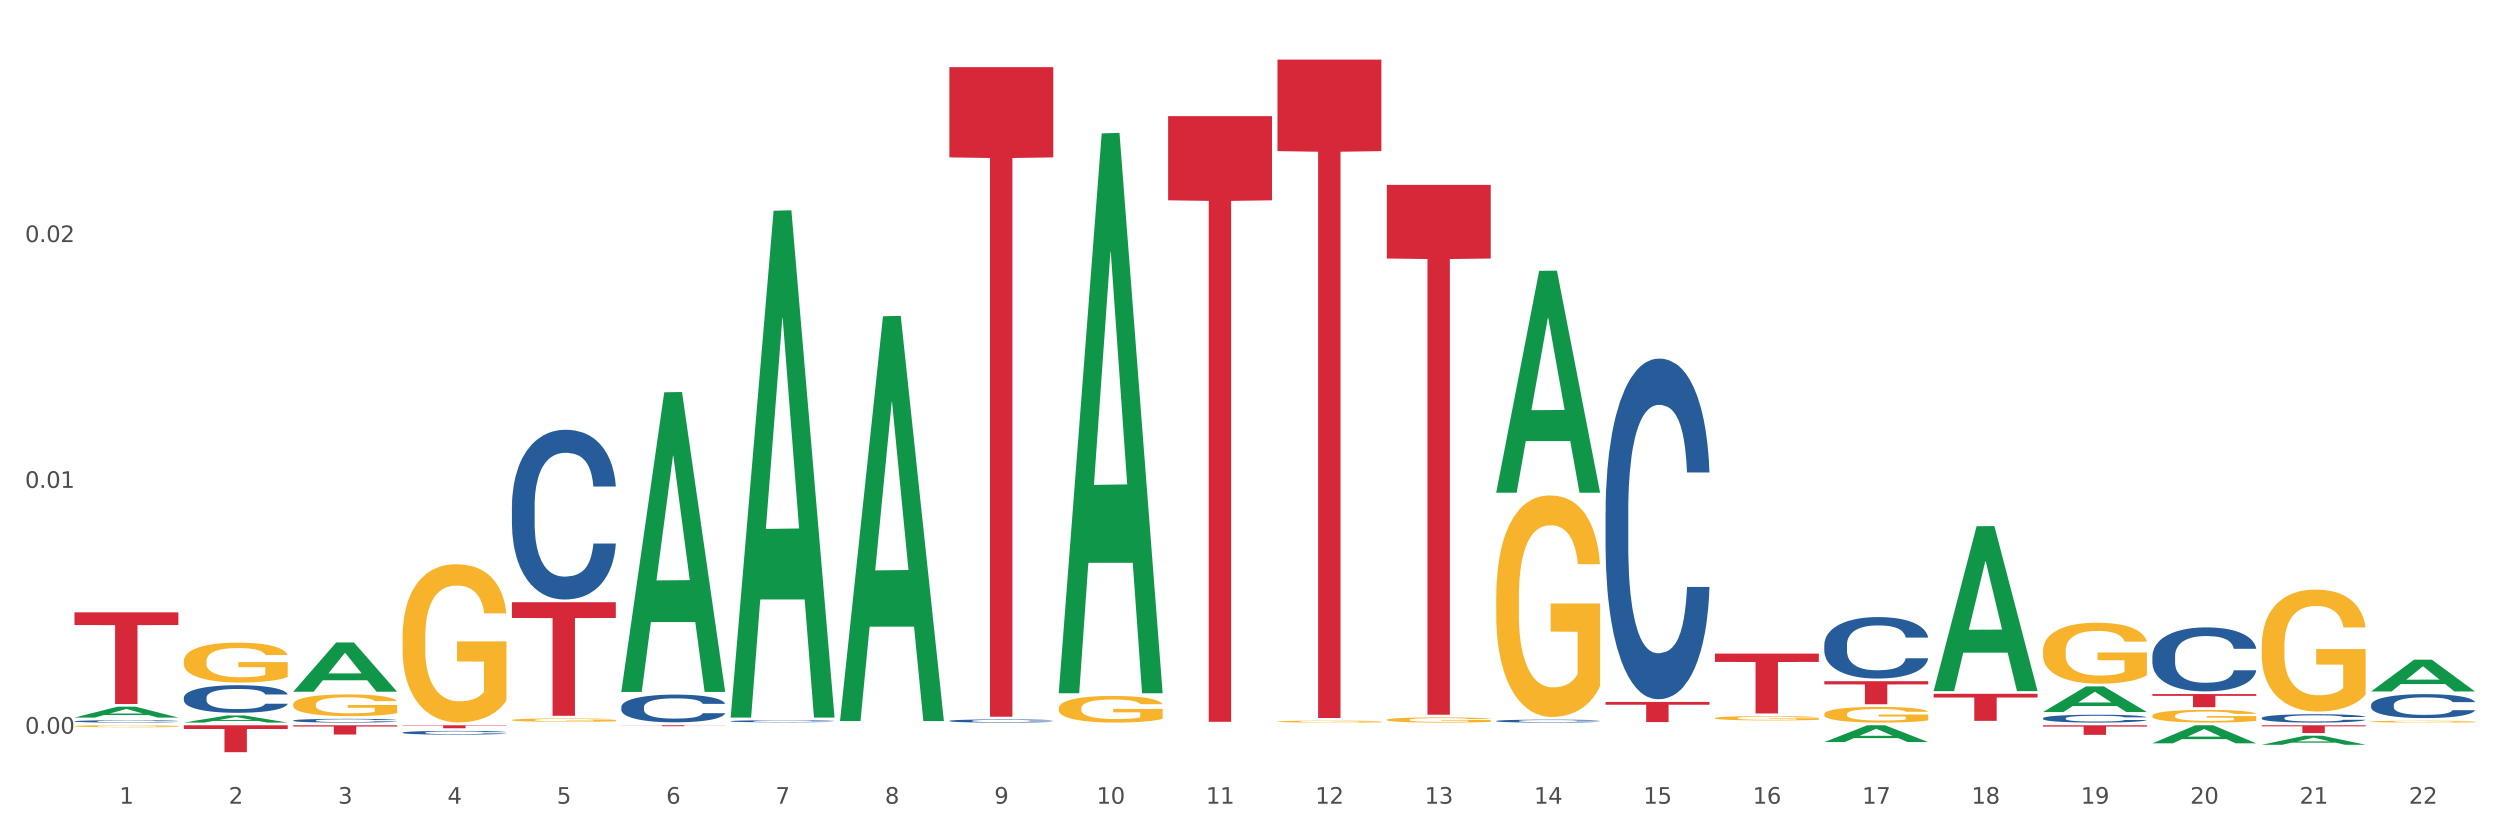 <?xml version="1.0" encoding="utf-8" standalone="no"?>
<!DOCTYPE svg PUBLIC "-//W3C//DTD SVG 1.1//EN"
  "http://www.w3.org/Graphics/SVG/1.1/DTD/svg11.dtd">
<svg xmlns:xlink="http://www.w3.org/1999/xlink" width="1080pt" height="360pt" viewBox="0 0 1080 360" xmlns="http://www.w3.org/2000/svg" version="1.1">
 <rect x="0" y="0" width="1080" height="360" fill="#333333" stroke="none"/>
 <defs>
  <style type="text/css">*{stroke-linejoin: round; stroke-linecap: butt}</style>
 </defs>
 <g id="figure_1">
  <g id="patch_1">
   <path d="M 0 360 
L 1080 360 
L 1080 0 
L 0 0 
z
" style="fill: #ffffff; stroke: #ffffff; stroke-linejoin: miter"/>
  </g>
  <g id="axes_1">
   <g id="matplotlib.axis_1">
    <g id="xtick_1">
     <g id="text_1">
      <!-- 1 -->
      <g style="fill: #4d4d4d" transform="translate(51.562 347.204) scale(0.096 -0.096)">
       <defs>
        <path id="DejaVuSans-31" d="M 794 531 
L 1825 531 
L 1825 4091 
L 703 3866 
L 703 4441 
L 1819 4666 
L 2450 4666 
L 2450 531 
L 3481 531 
L 3481 0 
L 794 0 
L 794 531 
z
" transform="scale(0.016)"/>
       </defs>
       <use xlink:href="#DejaVuSans-31"/>
      </g>
     </g>
    </g>
    <g id="xtick_2">
     <g id="text_2">
      <!-- 2 -->
      <g style="fill: #4d4d4d" transform="translate(98.807 347.204) scale(0.096 -0.096)">
       <defs>
        <path id="DejaVuSans-32" d="M 1228 531 
L 3431 531 
L 3431 0 
L 469 0 
L 469 531 
Q 828 903 1448 1529 
Q 2069 2156 2228 2338 
Q 2531 2678 2651 2914 
Q 2772 3150 2772 3378 
Q 2772 3750 2511 3984 
Q 2250 4219 1831 4219 
Q 1534 4219 1204 4116 
Q 875 4013 500 3803 
L 500 4441 
Q 881 4594 1212 4672 
Q 1544 4750 1819 4750 
Q 2544 4750 2975 4387 
Q 3406 4025 3406 3419 
Q 3406 3131 3298 2873 
Q 3191 2616 2906 2266 
Q 2828 2175 2409 1742 
Q 1991 1309 1228 531 
z
" transform="scale(0.016)"/>
       </defs>
       <use xlink:href="#DejaVuSans-32"/>
      </g>
     </g>
    </g>
    <g id="xtick_3">
     <g id="text_3">
      <!-- 3 -->
      <g style="fill: #4d4d4d" transform="translate(146.052 347.204) scale(0.096 -0.096)">
       <defs>
        <path id="DejaVuSans-33" d="M 2597 2516 
Q 3050 2419 3304 2112 
Q 3559 1806 3559 1356 
Q 3559 666 3084 287 
Q 2609 -91 1734 -91 
Q 1441 -91 1130 -33 
Q 819 25 488 141 
L 488 750 
Q 750 597 1062 519 
Q 1375 441 1716 441 
Q 2309 441 2620 675 
Q 2931 909 2931 1356 
Q 2931 1769 2642 2001 
Q 2353 2234 1838 2234 
L 1294 2234 
L 1294 2753 
L 1863 2753 
Q 2328 2753 2575 2939 
Q 2822 3125 2822 3475 
Q 2822 3834 2567 4026 
Q 2313 4219 1838 4219 
Q 1578 4219 1281 4162 
Q 984 4106 628 3988 
L 628 4550 
Q 988 4650 1302 4700 
Q 1616 4750 1894 4750 
Q 2613 4750 3031 4423 
Q 3450 4097 3450 3541 
Q 3450 3153 3228 2886 
Q 3006 2619 2597 2516 
z
" transform="scale(0.016)"/>
       </defs>
       <use xlink:href="#DejaVuSans-33"/>
      </g>
     </g>
    </g>
    <g id="xtick_4">
     <g id="text_4">
      <!-- 4 -->
      <g style="fill: #4d4d4d" transform="translate(193.297 347.204) scale(0.096 -0.096)">
       <defs>
        <path id="DejaVuSans-34" d="M 2419 4116 
L 825 1625 
L 2419 1625 
L 2419 4116 
z
M 2253 4666 
L 3047 4666 
L 3047 1625 
L 3713 1625 
L 3713 1100 
L 3047 1100 
L 3047 0 
L 2419 0 
L 2419 1100 
L 313 1100 
L 313 1709 
L 2253 4666 
z
" transform="scale(0.016)"/>
       </defs>
       <use xlink:href="#DejaVuSans-34"/>
      </g>
     </g>
    </g>
    <g id="xtick_5">
     <g id="text_5">
      <!-- 5 -->
      <g style="fill: #4d4d4d" transform="translate(240.542 347.204) scale(0.096 -0.096)">
       <defs>
        <path id="DejaVuSans-35" d="M 691 4666 
L 3169 4666 
L 3169 4134 
L 1269 4134 
L 1269 2991 
Q 1406 3038 1543 3061 
Q 1681 3084 1819 3084 
Q 2600 3084 3056 2656 
Q 3513 2228 3513 1497 
Q 3513 744 3044 326 
Q 2575 -91 1722 -91 
Q 1428 -91 1123 -41 
Q 819 9 494 109 
L 494 744 
Q 775 591 1075 516 
Q 1375 441 1709 441 
Q 2250 441 2565 725 
Q 2881 1009 2881 1497 
Q 2881 1984 2565 2268 
Q 2250 2553 1709 2553 
Q 1456 2553 1204 2497 
Q 953 2441 691 2322 
L 691 4666 
z
" transform="scale(0.016)"/>
       </defs>
       <use xlink:href="#DejaVuSans-35"/>
      </g>
     </g>
    </g>
    <g id="xtick_6">
     <g id="text_6">
      <!-- 6 -->
      <g style="fill: #4d4d4d" transform="translate(287.787 347.204) scale(0.096 -0.096)">
       <defs>
        <path id="DejaVuSans-36" d="M 2113 2584 
Q 1688 2584 1439 2293 
Q 1191 2003 1191 1497 
Q 1191 994 1439 701 
Q 1688 409 2113 409 
Q 2538 409 2786 701 
Q 3034 994 3034 1497 
Q 3034 2003 2786 2293 
Q 2538 2584 2113 2584 
z
M 3366 4563 
L 3366 3988 
Q 3128 4100 2886 4159 
Q 2644 4219 2406 4219 
Q 1781 4219 1451 3797 
Q 1122 3375 1075 2522 
Q 1259 2794 1537 2939 
Q 1816 3084 2150 3084 
Q 2853 3084 3261 2657 
Q 3669 2231 3669 1497 
Q 3669 778 3244 343 
Q 2819 -91 2113 -91 
Q 1303 -91 875 529 
Q 447 1150 447 2328 
Q 447 3434 972 4092 
Q 1497 4750 2381 4750 
Q 2619 4750 2861 4703 
Q 3103 4656 3366 4563 
z
" transform="scale(0.016)"/>
       </defs>
       <use xlink:href="#DejaVuSans-36"/>
      </g>
     </g>
    </g>
    <g id="xtick_7">
     <g id="text_7">
      <!-- 7 -->
      <g style="fill: #4d4d4d" transform="translate(335.032 347.204) scale(0.096 -0.096)">
       <defs>
        <path id="DejaVuSans-37" d="M 525 4666 
L 3525 4666 
L 3525 4397 
L 1831 0 
L 1172 0 
L 2766 4134 
L 525 4134 
L 525 4666 
z
" transform="scale(0.016)"/>
       </defs>
       <use xlink:href="#DejaVuSans-37"/>
      </g>
     </g>
    </g>
    <g id="xtick_8">
     <g id="text_8">
      <!-- 8 -->
      <g style="fill: #4d4d4d" transform="translate(382.276 347.204) scale(0.096 -0.096)">
       <defs>
        <path id="DejaVuSans-38" d="M 2034 2216 
Q 1584 2216 1326 1975 
Q 1069 1734 1069 1313 
Q 1069 891 1326 650 
Q 1584 409 2034 409 
Q 2484 409 2743 651 
Q 3003 894 3003 1313 
Q 3003 1734 2745 1975 
Q 2488 2216 2034 2216 
z
M 1403 2484 
Q 997 2584 770 2862 
Q 544 3141 544 3541 
Q 544 4100 942 4425 
Q 1341 4750 2034 4750 
Q 2731 4750 3128 4425 
Q 3525 4100 3525 3541 
Q 3525 3141 3298 2862 
Q 3072 2584 2669 2484 
Q 3125 2378 3379 2068 
Q 3634 1759 3634 1313 
Q 3634 634 3220 271 
Q 2806 -91 2034 -91 
Q 1263 -91 848 271 
Q 434 634 434 1313 
Q 434 1759 690 2068 
Q 947 2378 1403 2484 
z
M 1172 3481 
Q 1172 3119 1398 2916 
Q 1625 2713 2034 2713 
Q 2441 2713 2670 2916 
Q 2900 3119 2900 3481 
Q 2900 3844 2670 4047 
Q 2441 4250 2034 4250 
Q 1625 4250 1398 4047 
Q 1172 3844 1172 3481 
z
" transform="scale(0.016)"/>
       </defs>
       <use xlink:href="#DejaVuSans-38"/>
      </g>
     </g>
    </g>
    <g id="xtick_9">
     <g id="text_9">
      <!-- 9 -->
      <g style="fill: #4d4d4d" transform="translate(429.521 347.204) scale(0.096 -0.096)">
       <defs>
        <path id="DejaVuSans-39" d="M 703 97 
L 703 672 
Q 941 559 1184 500 
Q 1428 441 1663 441 
Q 2288 441 2617 861 
Q 2947 1281 2994 2138 
Q 2813 1869 2534 1725 
Q 2256 1581 1919 1581 
Q 1219 1581 811 2004 
Q 403 2428 403 3163 
Q 403 3881 828 4315 
Q 1253 4750 1959 4750 
Q 2769 4750 3195 4129 
Q 3622 3509 3622 2328 
Q 3622 1225 3098 567 
Q 2575 -91 1691 -91 
Q 1453 -91 1209 -44 
Q 966 3 703 97 
z
M 1959 2075 
Q 2384 2075 2632 2365 
Q 2881 2656 2881 3163 
Q 2881 3666 2632 3958 
Q 2384 4250 1959 4250 
Q 1534 4250 1286 3958 
Q 1038 3666 1038 3163 
Q 1038 2656 1286 2365 
Q 1534 2075 1959 2075 
z
" transform="scale(0.016)"/>
       </defs>
       <use xlink:href="#DejaVuSans-39"/>
      </g>
     </g>
    </g>
    <g id="xtick_10">
     <g id="text_10">
      <!-- 10 -->
      <g style="fill: #4d4d4d" transform="translate(473.712 347.204) scale(0.096 -0.096)">
       <defs>
        <path id="DejaVuSans-30" d="M 2034 4250 
Q 1547 4250 1301 3770 
Q 1056 3291 1056 2328 
Q 1056 1369 1301 889 
Q 1547 409 2034 409 
Q 2525 409 2770 889 
Q 3016 1369 3016 2328 
Q 3016 3291 2770 3770 
Q 2525 4250 2034 4250 
z
M 2034 4750 
Q 2819 4750 3233 4129 
Q 3647 3509 3647 2328 
Q 3647 1150 3233 529 
Q 2819 -91 2034 -91 
Q 1250 -91 836 529 
Q 422 1150 422 2328 
Q 422 3509 836 4129 
Q 1250 4750 2034 4750 
z
" transform="scale(0.016)"/>
       </defs>
       <use xlink:href="#DejaVuSans-31"/>
       <use xlink:href="#DejaVuSans-30" transform="translate(63.623 0)"/>
      </g>
     </g>
    </g>
    <g id="xtick_11">
     <g id="text_11">
      <!-- 11 -->
      <g style="fill: #4d4d4d" transform="translate(520.957 347.204) scale(0.096 -0.096)">
       <use xlink:href="#DejaVuSans-31"/>
       <use xlink:href="#DejaVuSans-31" transform="translate(63.623 0)"/>
      </g>
     </g>
    </g>
    <g id="xtick_12">
     <g id="text_12">
      <!-- 12 -->
      <g style="fill: #4d4d4d" transform="translate(568.202 347.204) scale(0.096 -0.096)">
       <use xlink:href="#DejaVuSans-31"/>
       <use xlink:href="#DejaVuSans-32" transform="translate(63.623 0)"/>
      </g>
     </g>
    </g>
    <g id="xtick_13">
     <g id="text_13">
      <!-- 13 -->
      <g style="fill: #4d4d4d" transform="translate(615.447 347.204) scale(0.096 -0.096)">
       <use xlink:href="#DejaVuSans-31"/>
       <use xlink:href="#DejaVuSans-33" transform="translate(63.623 0)"/>
      </g>
     </g>
    </g>
    <g id="xtick_14">
     <g id="text_14">
      <!-- 14 -->
      <g style="fill: #4d4d4d" transform="translate(662.692 347.204) scale(0.096 -0.096)">
       <use xlink:href="#DejaVuSans-31"/>
       <use xlink:href="#DejaVuSans-34" transform="translate(63.623 0)"/>
      </g>
     </g>
    </g>
    <g id="xtick_15">
     <g id="text_15">
      <!-- 15 -->
      <g style="fill: #4d4d4d" transform="translate(709.937 347.204) scale(0.096 -0.096)">
       <use xlink:href="#DejaVuSans-31"/>
       <use xlink:href="#DejaVuSans-35" transform="translate(63.623 0)"/>
      </g>
     </g>
    </g>
    <g id="xtick_16">
     <g id="text_16">
      <!-- 16 -->
      <g style="fill: #4d4d4d" transform="translate(757.181 347.204) scale(0.096 -0.096)">
       <use xlink:href="#DejaVuSans-31"/>
       <use xlink:href="#DejaVuSans-36" transform="translate(63.623 0)"/>
      </g>
     </g>
    </g>
    <g id="xtick_17">
     <g id="text_17">
      <!-- 17 -->
      <g style="fill: #4d4d4d" transform="translate(804.426 347.204) scale(0.096 -0.096)">
       <use xlink:href="#DejaVuSans-31"/>
       <use xlink:href="#DejaVuSans-37" transform="translate(63.623 0)"/>
      </g>
     </g>
    </g>
    <g id="xtick_18">
     <g id="text_18">
      <!-- 18 -->
      <g style="fill: #4d4d4d" transform="translate(851.671 347.204) scale(0.096 -0.096)">
       <use xlink:href="#DejaVuSans-31"/>
       <use xlink:href="#DejaVuSans-38" transform="translate(63.623 0)"/>
      </g>
     </g>
    </g>
    <g id="xtick_19">
     <g id="text_19">
      <!-- 19 -->
      <g style="fill: #4d4d4d" transform="translate(898.916 347.204) scale(0.096 -0.096)">
       <use xlink:href="#DejaVuSans-31"/>
       <use xlink:href="#DejaVuSans-39" transform="translate(63.623 0)"/>
      </g>
     </g>
    </g>
    <g id="xtick_20">
     <g id="text_20">
      <!-- 20 -->
      <g style="fill: #4d4d4d" transform="translate(946.161 347.204) scale(0.096 -0.096)">
       <use xlink:href="#DejaVuSans-32"/>
       <use xlink:href="#DejaVuSans-30" transform="translate(63.623 0)"/>
      </g>
     </g>
    </g>
    <g id="xtick_21">
     <g id="text_21">
      <!-- 21 -->
      <g style="fill: #4d4d4d" transform="translate(993.406 347.204) scale(0.096 -0.096)">
       <use xlink:href="#DejaVuSans-32"/>
       <use xlink:href="#DejaVuSans-31" transform="translate(63.623 0)"/>
      </g>
     </g>
    </g>
    <g id="xtick_22">
     <g id="text_22">
      <!-- 22 -->
      <g style="fill: #4d4d4d" transform="translate(1040.651 347.204) scale(0.096 -0.096)">
       <use xlink:href="#DejaVuSans-32"/>
       <use xlink:href="#DejaVuSans-32" transform="translate(63.623 0)"/>
      </g>
     </g>
    </g>
    <g id="xtick_23"/>
    <g id="xtick_24"/>
    <g id="xtick_25"/>
    <g id="xtick_26"/>
    <g id="xtick_27"/>
    <g id="xtick_28"/>
    <g id="xtick_29"/>
    <g id="xtick_30"/>
    <g id="xtick_31"/>
    <g id="xtick_32"/>
    <g id="xtick_33"/>
    <g id="xtick_34"/>
    <g id="xtick_35"/>
    <g id="xtick_36"/>
    <g id="xtick_37"/>
    <g id="xtick_38"/>
    <g id="xtick_39"/>
    <g id="xtick_40"/>
    <g id="xtick_41"/>
    <g id="xtick_42"/>
    <g id="xtick_43"/>
   </g>
   <g id="matplotlib.axis_2">
    <g id="ytick_1">
     <g id="text_23">
      <!-- 0.00 -->
      <g style="fill: #4d4d4d" transform="translate(10.8 316.957) scale(0.096 -0.096)">
       <defs>
        <path id="DejaVuSans-2e" d="M 684 794 
L 1344 794 
L 1344 0 
L 684 0 
L 684 794 
z
" transform="scale(0.016)"/>
       </defs>
       <use xlink:href="#DejaVuSans-30"/>
       <use xlink:href="#DejaVuSans-2e" transform="translate(63.623 0)"/>
       <use xlink:href="#DejaVuSans-30" transform="translate(95.41 0)"/>
       <use xlink:href="#DejaVuSans-30" transform="translate(159.033 0)"/>
      </g>
     </g>
    </g>
    <g id="ytick_2">
     <g id="text_24">
      <!-- 0.01 -->
      <g style="fill: #4d4d4d" transform="translate(10.8 210.763) scale(0.096 -0.096)">
       <use xlink:href="#DejaVuSans-30"/>
       <use xlink:href="#DejaVuSans-2e" transform="translate(63.623 0)"/>
       <use xlink:href="#DejaVuSans-30" transform="translate(95.41 0)"/>
       <use xlink:href="#DejaVuSans-31" transform="translate(159.033 0)"/>
      </g>
     </g>
    </g>
    <g id="ytick_3">
     <g id="text_25">
      <!-- 0.02 -->
      <g style="fill: #4d4d4d" transform="translate(10.8 104.569) scale(0.096 -0.096)">
       <use xlink:href="#DejaVuSans-30"/>
       <use xlink:href="#DejaVuSans-2e" transform="translate(63.623 0)"/>
       <use xlink:href="#DejaVuSans-30" transform="translate(95.41 0)"/>
       <use xlink:href="#DejaVuSans-32" transform="translate(159.033 0)"/>
      </g>
     </g>
    </g>
    <g id="ytick_4"/>
    <g id="ytick_5"/>
    <g id="ytick_6"/>
   </g>
   <g id="PolyCollection_1">
    <path d="M 32.175 309.985 
L 32.221 309.981 
L 50.73 305.284 
L 58.411 305.279 
L 77.058 309.994 
L 68.174 309.994 
L 64.148 308.896 
L 45.038 308.896 
L 44.899 308.914 
L 41.013 309.994 
L 32.175 309.994 
L 32.175 309.985 
L 47.444 308.241 
L 61.742 308.237 
L 54.663 306.284 
L 54.57 306.275 
L 54.478 306.289 
L 47.398 308.237 
L 47.444 308.241 
L 32.175 309.985 
z
" clip-path="url(#pe5f2403d43)" style="fill: #109648"/>
    <path d="M 693.603 303.232 
L 738.486 303.232 
L 738.486 304.44 
L 720.831 304.449 
L 720.831 311.931 
L 711.152 311.931 
L 711.152 304.449 
L 693.603 304.44 
L 693.603 303.24 
L 693.603 303.232 
z
" clip-path="url(#pe5f2403d43)" style="fill: #d62839"/>
    <path d="M 740.848 282.365 
L 785.731 282.365 
L 785.731 285.957 
L 768.075 285.981 
L 768.075 308.208 
L 758.397 308.208 
L 758.397 285.981 
L 740.848 285.957 
L 740.848 282.389 
L 740.848 282.365 
z
" clip-path="url(#pe5f2403d43)" style="fill: #d62839"/>
    <path d="M 788.093 294.286 
L 832.976 294.286 
L 832.976 295.668 
L 815.32 295.677 
L 815.32 304.231 
L 805.642 304.231 
L 805.642 295.677 
L 788.093 295.668 
L 788.093 294.295 
L 788.093 294.286 
z
" clip-path="url(#pe5f2403d43)" style="fill: #d62839"/>
    <path d="M 835.338 299.712 
L 880.221 299.712 
L 880.221 301.338 
L 862.565 301.349 
L 862.565 311.414 
L 852.887 311.414 
L 852.887 301.349 
L 835.338 301.338 
L 835.338 299.723 
L 835.338 299.712 
z
" clip-path="url(#pe5f2403d43)" style="fill: #d62839"/>
    <path d="M 1024.317 304.518 
L 1024.37 304.509 
L 1024.37 304.244 
L 1024.53 303.885 
L 1025.113 303.224 
L 1025.856 302.723 
L 1027.129 302.137 
L 1027.819 301.891 
L 1028.721 301.617 
L 1030.578 301.173 
L 1032.7 300.795 
L 1034.185 300.587 
L 1035.299 300.455 
L 1037.793 300.219 
L 1039.225 300.115 
L 1040.711 300.03 
L 1041.984 299.973 
L 1044.106 299.907 
L 1045.804 299.879 
L 1047.767 299.869 
L 1049.411 299.879 
L 1051.586 299.917 
L 1054.77 300.03 
L 1055.99 300.096 
L 1057.634 300.209 
L 1059.332 300.361 
L 1060.712 300.512 
L 1062.303 300.729 
L 1063.948 301.013 
L 1065.539 301.372 
L 1066.653 301.702 
L 1067.555 302.052 
L 1068.351 302.477 
L 1068.935 302.94 
L 1069.2 303.327 
L 1059.491 303.327 
L 1059.226 302.978 
L 1058.696 302.6 
L 1058.165 302.345 
L 1057.581 302.137 
L 1056.68 301.901 
L 1055.884 301.75 
L 1054.557 301.57 
L 1053.337 301.457 
L 1052.329 301.391 
L 1051.109 301.334 
L 1048.509 301.277 
L 1046.653 301.277 
L 1045.485 301.296 
L 1044.053 301.343 
L 1042.833 301.409 
L 1041.4 301.523 
L 1040.286 301.646 
L 1039.172 301.806 
L 1038.536 301.92 
L 1037.581 302.128 
L 1036.944 302.298 
L 1036.095 302.59 
L 1035.618 302.798 
L 1034.769 303.337 
L 1034.397 303.734 
L 1034.238 304.008 
L 1034.132 304.31 
L 1034.132 305.784 
L 1034.45 306.446 
L 1034.716 306.729 
L 1035.14 307.05 
L 1035.936 307.466 
L 1037.103 307.872 
L 1038.323 308.165 
L 1039.331 308.345 
L 1040.286 308.477 
L 1041.241 308.581 
L 1042.408 308.675 
L 1043.363 308.732 
L 1044.796 308.789 
L 1046.493 308.817 
L 1047.82 308.817 
L 1050.525 308.77 
L 1051.746 308.723 
L 1052.913 308.656 
L 1054.186 308.553 
L 1055.194 308.439 
L 1055.778 308.354 
L 1056.733 308.175 
L 1057.475 307.986 
L 1058.112 307.768 
L 1058.536 307.579 
L 1059.014 307.296 
L 1059.385 306.975 
L 1059.491 306.805 
L 1069.2 306.805 
L 1068.988 307.145 
L 1068.616 307.475 
L 1067.874 307.919 
L 1067.29 308.175 
L 1066.388 308.486 
L 1065.433 308.751 
L 1064.107 309.044 
L 1062.887 309.261 
L 1061.613 309.45 
L 1060.234 309.62 
L 1057.741 309.856 
L 1056.839 309.923 
L 1054.929 310.036 
L 1053.443 310.102 
L 1051.268 310.168 
L 1049.04 310.206 
L 1046.706 310.216 
L 1044.637 310.197 
L 1042.355 310.14 
L 1040.923 310.083 
L 1039.331 309.998 
L 1037.474 309.866 
L 1035.724 309.705 
L 1034.079 309.516 
L 1032.541 309.299 
L 1031.108 309.053 
L 1029.251 308.647 
L 1027.872 308.25 
L 1026.864 307.882 
L 1026.174 307.57 
L 1025.485 307.173 
L 1025.113 306.899 
L 1024.53 306.238 
L 1024.317 305.623 
L 1024.317 304.518 
z
" clip-path="url(#pe5f2403d43)" style="fill: #255c99"/>
    <path d="M 977.072 310.166 
L 977.126 310.162 
L 977.126 310.07 
L 977.285 309.944 
L 977.868 309.713 
L 978.611 309.537 
L 979.884 309.332 
L 980.574 309.246 
L 981.476 309.151 
L 983.333 308.995 
L 985.455 308.863 
L 986.94 308.79 
L 988.054 308.744 
L 990.548 308.661 
L 991.98 308.625 
L 993.466 308.595 
L 994.739 308.575 
L 996.861 308.552 
L 998.559 308.542 
L 1000.522 308.539 
L 1002.166 308.542 
L 1004.342 308.555 
L 1007.525 308.595 
L 1008.745 308.618 
L 1010.39 308.658 
L 1012.087 308.711 
L 1013.467 308.764 
L 1015.058 308.84 
L 1016.703 308.939 
L 1018.294 309.065 
L 1019.409 309.18 
L 1020.31 309.303 
L 1021.106 309.451 
L 1021.69 309.613 
L 1021.955 309.749 
L 1012.246 309.749 
L 1011.981 309.627 
L 1011.451 309.494 
L 1010.92 309.405 
L 1010.337 309.332 
L 1009.435 309.25 
L 1008.639 309.197 
L 1007.313 309.134 
L 1006.092 309.094 
L 1005.084 309.071 
L 1003.864 309.051 
L 1001.265 309.032 
L 999.408 309.032 
L 998.241 309.038 
L 996.808 309.055 
L 995.588 309.078 
L 994.155 309.117 
L 993.041 309.16 
L 991.927 309.217 
L 991.291 309.256 
L 990.336 309.329 
L 989.699 309.389 
L 988.85 309.491 
L 988.373 309.564 
L 987.524 309.752 
L 987.153 309.891 
L 986.993 309.987 
L 986.887 310.093 
L 986.887 310.609 
L 987.206 310.84 
L 987.471 310.939 
L 987.895 311.052 
L 988.691 311.197 
L 989.858 311.339 
L 991.078 311.442 
L 992.086 311.504 
L 993.041 311.551 
L 993.996 311.587 
L 995.163 311.62 
L 996.118 311.64 
L 997.551 311.66 
L 999.249 311.67 
L 1000.575 311.67 
L 1003.281 311.653 
L 1004.501 311.637 
L 1005.668 311.614 
L 1006.941 311.577 
L 1007.949 311.538 
L 1008.533 311.508 
L 1009.488 311.445 
L 1010.23 311.379 
L 1010.867 311.303 
L 1011.292 311.237 
L 1011.769 311.138 
L 1012.14 311.025 
L 1012.246 310.966 
L 1021.955 310.966 
L 1021.743 311.085 
L 1021.372 311.2 
L 1020.629 311.356 
L 1020.045 311.445 
L 1019.143 311.554 
L 1018.188 311.647 
L 1016.862 311.749 
L 1015.642 311.825 
L 1014.369 311.891 
L 1012.989 311.951 
L 1010.496 312.033 
L 1009.594 312.057 
L 1007.684 312.096 
L 1006.198 312.119 
L 1004.023 312.143 
L 1001.795 312.156 
L 999.461 312.159 
L 997.392 312.152 
L 995.11 312.133 
L 993.678 312.113 
L 992.086 312.083 
L 990.23 312.037 
L 988.479 311.981 
L 986.834 311.914 
L 985.296 311.838 
L 983.863 311.752 
L 982.006 311.61 
L 980.627 311.471 
L 979.619 311.342 
L 978.929 311.233 
L 978.24 311.095 
L 977.868 310.999 
L 977.285 310.767 
L 977.072 310.552 
L 977.072 310.166 
z
" clip-path="url(#pe5f2403d43)" style="fill: #255c99"/>
    <path d="M 929.828 283.453 
L 929.881 283.428 
L 929.881 282.721 
L 930.04 281.761 
L 930.623 279.994 
L 931.366 278.655 
L 932.639 277.09 
L 933.329 276.433 
L 934.231 275.701 
L 936.088 274.514 
L 938.21 273.504 
L 939.695 272.948 
L 940.81 272.595 
L 943.303 271.963 
L 944.735 271.686 
L 946.221 271.458 
L 947.494 271.307 
L 949.616 271.13 
L 951.314 271.054 
L 953.277 271.029 
L 954.922 271.054 
L 957.097 271.155 
L 960.28 271.458 
L 961.5 271.635 
L 963.145 271.938 
L 964.842 272.342 
L 966.222 272.746 
L 967.813 273.327 
L 969.458 274.085 
L 971.05 275.044 
L 972.164 275.928 
L 973.066 276.862 
L 973.861 277.999 
L 974.445 279.236 
L 974.71 280.271 
L 965.002 280.271 
L 964.736 279.337 
L 964.206 278.327 
L 963.675 277.645 
L 963.092 277.09 
L 962.19 276.458 
L 961.394 276.054 
L 960.068 275.574 
L 958.847 275.271 
L 957.839 275.095 
L 956.619 274.943 
L 954.02 274.792 
L 952.163 274.792 
L 950.996 274.842 
L 949.563 274.968 
L 948.343 275.145 
L 946.911 275.448 
L 945.796 275.776 
L 944.682 276.206 
L 944.046 276.509 
L 943.091 277.064 
L 942.454 277.519 
L 941.605 278.302 
L 941.128 278.857 
L 940.279 280.297 
L 939.908 281.357 
L 939.748 282.09 
L 939.642 282.898 
L 939.642 286.837 
L 939.961 288.605 
L 940.226 289.362 
L 940.65 290.221 
L 941.446 291.332 
L 942.613 292.418 
L 943.834 293.201 
L 944.842 293.68 
L 945.796 294.034 
L 946.751 294.312 
L 947.919 294.564 
L 948.874 294.716 
L 950.306 294.867 
L 952.004 294.943 
L 953.33 294.943 
L 956.036 294.817 
L 957.256 294.691 
L 958.423 294.514 
L 959.696 294.236 
L 960.704 293.933 
L 961.288 293.706 
L 962.243 293.226 
L 962.986 292.721 
L 963.622 292.14 
L 964.047 291.635 
L 964.524 290.877 
L 964.895 290.019 
L 965.002 289.564 
L 974.71 289.564 
L 974.498 290.473 
L 974.127 291.357 
L 973.384 292.544 
L 972.8 293.226 
L 971.898 294.059 
L 970.944 294.766 
L 969.617 295.549 
L 968.397 296.13 
L 967.124 296.635 
L 965.744 297.09 
L 963.251 297.721 
L 962.349 297.898 
L 960.439 298.201 
L 958.954 298.377 
L 956.778 298.554 
L 954.55 298.655 
L 952.216 298.68 
L 950.147 298.63 
L 947.866 298.478 
L 946.433 298.327 
L 944.842 298.1 
L 942.985 297.746 
L 941.234 297.317 
L 939.589 296.812 
L 938.051 296.231 
L 936.618 295.574 
L 934.762 294.489 
L 933.382 293.428 
L 932.374 292.443 
L 931.684 291.61 
L 930.995 290.549 
L 930.623 289.817 
L 930.04 288.049 
L 929.828 286.408 
L 929.828 283.453 
z
" clip-path="url(#pe5f2403d43)" style="fill: #255c99"/>
    <path d="M 882.583 310.287 
L 882.636 310.284 
L 882.636 310.197 
L 882.795 310.079 
L 883.379 309.862 
L 884.121 309.697 
L 885.395 309.505 
L 886.084 309.424 
L 886.986 309.334 
L 888.843 309.188 
L 890.965 309.064 
L 892.451 308.996 
L 893.565 308.952 
L 896.058 308.875 
L 897.491 308.84 
L 898.976 308.813 
L 900.249 308.794 
L 902.371 308.772 
L 904.069 308.763 
L 906.032 308.76 
L 907.677 308.763 
L 909.852 308.775 
L 913.035 308.813 
L 914.255 308.834 
L 915.9 308.872 
L 917.598 308.921 
L 918.977 308.971 
L 920.569 309.042 
L 922.213 309.135 
L 923.805 309.253 
L 924.919 309.362 
L 925.821 309.477 
L 926.617 309.617 
L 927.2 309.769 
L 927.465 309.896 
L 917.757 309.896 
L 917.491 309.781 
L 916.961 309.657 
L 916.43 309.573 
L 915.847 309.505 
L 914.945 309.427 
L 914.149 309.378 
L 912.823 309.319 
L 911.603 309.281 
L 910.595 309.26 
L 909.374 309.241 
L 906.775 309.222 
L 904.918 309.222 
L 903.751 309.229 
L 902.318 309.244 
L 901.098 309.266 
L 899.666 309.303 
L 898.552 309.343 
L 897.438 309.396 
L 896.801 309.433 
L 895.846 309.502 
L 895.209 309.558 
L 894.36 309.654 
L 893.883 309.722 
L 893.034 309.899 
L 892.663 310.029 
L 892.504 310.119 
L 892.398 310.219 
L 892.398 310.703 
L 892.716 310.92 
L 892.981 311.014 
L 893.406 311.119 
L 894.201 311.256 
L 895.368 311.389 
L 896.589 311.485 
L 897.597 311.544 
L 898.552 311.588 
L 899.507 311.622 
L 900.674 311.653 
L 901.629 311.672 
L 903.061 311.69 
L 904.759 311.7 
L 906.085 311.7 
L 908.791 311.684 
L 910.011 311.669 
L 911.178 311.647 
L 912.451 311.613 
L 913.459 311.575 
L 914.043 311.548 
L 914.998 311.489 
L 915.741 311.426 
L 916.377 311.355 
L 916.802 311.293 
L 917.279 311.2 
L 917.651 311.094 
L 917.757 311.038 
L 927.465 311.038 
L 927.253 311.15 
L 926.882 311.259 
L 926.139 311.405 
L 925.555 311.489 
L 924.654 311.591 
L 923.699 311.678 
L 922.372 311.774 
L 921.152 311.846 
L 919.879 311.908 
L 918.499 311.964 
L 916.006 312.041 
L 915.104 312.063 
L 913.194 312.1 
L 911.709 312.122 
L 909.534 312.144 
L 907.305 312.156 
L 904.971 312.159 
L 902.902 312.153 
L 900.621 312.134 
L 899.188 312.116 
L 897.597 312.088 
L 895.74 312.044 
L 893.989 311.991 
L 892.344 311.929 
L 890.806 311.858 
L 889.373 311.777 
L 887.517 311.644 
L 886.137 311.513 
L 885.129 311.392 
L 884.44 311.29 
L 883.75 311.159 
L 883.379 311.069 
L 882.795 310.852 
L 882.583 310.65 
L 882.583 310.287 
z
" clip-path="url(#pe5f2403d43)" style="fill: #255c99"/>
    <path d="M 788.093 278.512 
L 788.146 278.488 
L 788.146 277.809 
L 788.305 276.888 
L 788.889 275.19 
L 789.632 273.905 
L 790.905 272.401 
L 791.594 271.771 
L 792.496 271.067 
L 794.353 269.927 
L 796.475 268.957 
L 797.961 268.424 
L 799.075 268.084 
L 801.568 267.478 
L 803.001 267.211 
L 804.486 266.993 
L 805.76 266.848 
L 807.882 266.678 
L 809.579 266.605 
L 811.542 266.581 
L 813.187 266.605 
L 815.362 266.702 
L 818.545 266.993 
L 819.765 267.163 
L 821.41 267.454 
L 823.108 267.842 
L 824.487 268.23 
L 826.079 268.788 
L 827.723 269.515 
L 829.315 270.437 
L 830.429 271.286 
L 831.331 272.183 
L 832.127 273.274 
L 832.71 274.462 
L 832.976 275.457 
L 823.267 275.457 
L 823.002 274.559 
L 822.471 273.589 
L 821.941 272.935 
L 821.357 272.401 
L 820.455 271.795 
L 819.659 271.407 
L 818.333 270.946 
L 817.113 270.655 
L 816.105 270.485 
L 814.885 270.34 
L 812.285 270.194 
L 810.428 270.194 
L 809.261 270.243 
L 807.829 270.364 
L 806.608 270.534 
L 805.176 270.825 
L 804.062 271.14 
L 802.948 271.552 
L 802.311 271.843 
L 801.356 272.377 
L 800.72 272.813 
L 799.871 273.565 
L 799.393 274.099 
L 798.544 275.481 
L 798.173 276.5 
L 798.014 277.203 
L 797.908 277.979 
L 797.908 281.762 
L 798.226 283.46 
L 798.491 284.187 
L 798.916 285.012 
L 799.712 286.079 
L 800.879 287.122 
L 802.099 287.873 
L 803.107 288.334 
L 804.062 288.674 
L 805.017 288.94 
L 806.184 289.183 
L 807.139 289.328 
L 808.571 289.474 
L 810.269 289.547 
L 811.595 289.547 
L 814.301 289.425 
L 815.521 289.304 
L 816.688 289.134 
L 817.962 288.868 
L 818.97 288.577 
L 819.553 288.358 
L 820.508 287.898 
L 821.251 287.413 
L 821.888 286.855 
L 822.312 286.37 
L 822.789 285.642 
L 823.161 284.818 
L 823.267 284.381 
L 832.976 284.381 
L 832.763 285.254 
L 832.392 286.103 
L 831.649 287.243 
L 831.066 287.898 
L 830.164 288.698 
L 829.209 289.377 
L 827.883 290.129 
L 826.662 290.686 
L 825.389 291.171 
L 824.01 291.608 
L 821.516 292.214 
L 820.614 292.384 
L 818.704 292.675 
L 817.219 292.845 
L 815.044 293.015 
L 812.816 293.112 
L 810.481 293.136 
L 808.412 293.087 
L 806.131 292.942 
L 804.699 292.796 
L 803.107 292.578 
L 801.25 292.239 
L 799.499 291.826 
L 797.855 291.341 
L 796.316 290.783 
L 794.884 290.153 
L 793.027 289.11 
L 791.648 288.092 
L 790.64 287.146 
L 789.95 286.345 
L 789.26 285.327 
L 788.889 284.624 
L 788.305 282.926 
L 788.093 281.35 
L 788.093 278.512 
z
" clip-path="url(#pe5f2403d43)" style="fill: #255c99"/>
    <path d="M 599.113 79.874 
L 643.996 79.874 
L 643.996 111.683 
L 626.341 111.898 
L 626.341 308.768 
L 616.662 308.768 
L 616.662 111.898 
L 599.113 111.683 
L 599.113 80.089 
L 599.113 79.874 
z
" clip-path="url(#pe5f2403d43)" style="fill: #d62839"/>
    <path d="M 32.175 313.713 
L 32.228 313.712 
L 32.228 313.683 
L 32.334 313.659 
L 32.864 313.599 
L 33.659 313.549 
L 34.242 313.523 
L 34.825 313.501 
L 35.513 313.48 
L 36.361 313.458 
L 37.898 313.425 
L 38.852 313.408 
L 40.018 313.391 
L 42.137 313.365 
L 43.674 313.351 
L 45.264 313.339 
L 47.86 313.324 
L 49.556 313.318 
L 51.357 313.313 
L 53.53 313.31 
L 55.173 313.309 
L 58.776 313.312 
L 61.849 313.319 
L 63.333 313.324 
L 65.241 313.334 
L 66.248 313.34 
L 67.89 313.353 
L 69.586 313.37 
L 70.752 313.384 
L 72.5 313.411 
L 73.825 313.438 
L 75.044 313.472 
L 75.68 313.495 
L 76.157 313.517 
L 76.581 313.541 
L 77.005 313.58 
L 67.466 313.58 
L 67.095 313.552 
L 66.513 313.526 
L 65.665 313.501 
L 64.923 313.485 
L 63.651 313.465 
L 62.485 313.452 
L 61.267 313.442 
L 59.783 313.434 
L 58.617 313.43 
L 56.974 313.427 
L 53.742 313.428 
L 51.569 313.434 
L 50.086 313.442 
L 49.132 313.45 
L 48.284 313.458 
L 47.33 313.469 
L 46.217 313.485 
L 45.423 313.501 
L 44.628 313.52 
L 43.992 313.539 
L 43.409 313.561 
L 42.932 313.585 
L 42.561 313.61 
L 42.243 313.64 
L 41.978 313.69 
L 41.978 313.8 
L 42.084 313.824 
L 42.349 313.857 
L 42.667 313.882 
L 43.197 313.911 
L 43.674 313.931 
L 44.575 313.96 
L 45.581 313.984 
L 46.376 313.999 
L 47.171 314.012 
L 48.549 314.029 
L 50.086 314.044 
L 51.41 314.052 
L 53.212 314.06 
L 54.431 314.064 
L 55.491 314.065 
L 58.087 314.065 
L 59.942 314.063 
L 62.008 314.057 
L 63.598 314.05 
L 64.923 314.041 
L 66.407 314.027 
L 67.36 314.013 
L 67.36 313.847 
L 55.703 313.846 
L 55.703 313.735 
L 77.058 313.735 
L 77.058 314.06 
L 76.157 314.077 
L 75.15 314.092 
L 74.09 314.106 
L 72.5 314.123 
L 70.593 314.138 
L 68.897 314.15 
L 67.095 314.159 
L 64.976 314.168 
L 62.22 314.176 
L 60.525 314.179 
L 58.405 314.182 
L 55.915 314.182 
L 53.742 314.181 
L 51.622 314.177 
L 49.397 314.17 
L 47.224 314.159 
L 45.581 314.149 
L 43.939 314.136 
L 42.19 314.119 
L 40.812 314.103 
L 39.753 314.089 
L 38.587 314.071 
L 37.315 314.047 
L 36.361 314.025 
L 35.513 314.003 
L 34.613 313.974 
L 33.977 313.95 
L 33.341 313.918 
L 32.97 313.895 
L 32.546 313.859 
L 32.228 313.809 
L 32.175 313.713 
z
" clip-path="url(#pe5f2403d43)" style="fill: #f7b32b"/>
    <path d="M 410.134 311.404 
L 410.187 311.403 
L 410.187 311.368 
L 410.346 311.32 
L 410.93 311.232 
L 411.673 311.166 
L 412.946 311.088 
L 413.635 311.056 
L 414.537 311.019 
L 416.394 310.961 
L 418.516 310.91 
L 420.002 310.883 
L 421.116 310.865 
L 423.609 310.834 
L 425.042 310.82 
L 426.527 310.809 
L 427.801 310.801 
L 429.923 310.793 
L 431.62 310.789 
L 433.583 310.788 
L 435.228 310.789 
L 437.403 310.794 
L 440.586 310.809 
L 441.806 310.818 
L 443.451 310.833 
L 445.149 310.853 
L 446.528 310.873 
L 448.12 310.902 
L 449.764 310.939 
L 451.356 310.987 
L 452.47 311.031 
L 453.372 311.077 
L 454.168 311.133 
L 454.751 311.195 
L 455.017 311.246 
L 445.308 311.246 
L 445.043 311.2 
L 444.512 311.15 
L 443.982 311.116 
L 443.398 311.088 
L 442.496 311.057 
L 441.7 311.037 
L 440.374 311.013 
L 439.154 310.998 
L 438.146 310.989 
L 436.926 310.982 
L 434.326 310.974 
L 432.469 310.974 
L 431.302 310.977 
L 429.87 310.983 
L 428.649 310.992 
L 427.217 311.007 
L 426.103 311.023 
L 424.989 311.044 
L 424.352 311.059 
L 423.397 311.087 
L 422.761 311.11 
L 421.912 311.148 
L 421.434 311.176 
L 420.585 311.247 
L 420.214 311.3 
L 420.055 311.336 
L 419.949 311.376 
L 419.949 311.572 
L 420.267 311.659 
L 420.532 311.697 
L 420.957 311.74 
L 421.753 311.795 
L 422.92 311.848 
L 424.14 311.887 
L 425.148 311.911 
L 426.103 311.929 
L 427.058 311.942 
L 428.225 311.955 
L 429.18 311.962 
L 430.612 311.97 
L 432.31 311.974 
L 433.636 311.974 
L 436.342 311.967 
L 437.562 311.961 
L 438.729 311.952 
L 440.003 311.939 
L 441.011 311.924 
L 441.594 311.912 
L 442.549 311.889 
L 443.292 311.864 
L 443.929 311.835 
L 444.353 311.81 
L 444.83 311.772 
L 445.202 311.729 
L 445.308 311.707 
L 455.017 311.707 
L 454.804 311.752 
L 454.433 311.796 
L 453.69 311.855 
L 453.107 311.889 
L 452.205 311.93 
L 451.25 311.965 
L 449.924 312.004 
L 448.703 312.033 
L 447.43 312.058 
L 446.051 312.08 
L 443.557 312.111 
L 442.655 312.12 
L 440.745 312.135 
L 439.26 312.144 
L 437.085 312.153 
L 434.857 312.158 
L 432.522 312.159 
L 430.453 312.157 
L 428.172 312.149 
L 426.74 312.142 
L 425.148 312.13 
L 423.291 312.113 
L 421.54 312.091 
L 419.896 312.066 
L 418.357 312.038 
L 416.925 312.005 
L 415.068 311.951 
L 413.689 311.899 
L 412.681 311.85 
L 411.991 311.808 
L 411.301 311.756 
L 410.93 311.719 
L 410.346 311.632 
L 410.134 311.55 
L 410.134 311.404 
z
" clip-path="url(#pe5f2403d43)" style="fill: #255c99"/>
    <path d="M 315.644 311.547 
L 315.697 311.547 
L 315.697 311.524 
L 315.856 311.492 
L 316.44 311.435 
L 317.183 311.391 
L 318.456 311.341 
L 319.146 311.319 
L 320.048 311.295 
L 321.904 311.257 
L 324.027 311.224 
L 325.512 311.206 
L 326.626 311.194 
L 329.12 311.174 
L 330.552 311.165 
L 332.038 311.158 
L 333.311 311.153 
L 335.433 311.147 
L 337.131 311.144 
L 339.094 311.144 
L 340.738 311.144 
L 342.913 311.148 
L 346.097 311.158 
L 347.317 311.163 
L 348.961 311.173 
L 350.659 311.186 
L 352.038 311.199 
L 353.63 311.218 
L 355.275 311.243 
L 356.866 311.274 
L 357.98 311.303 
L 358.882 311.333 
L 359.678 311.37 
L 360.262 311.41 
L 360.527 311.444 
L 350.818 311.444 
L 350.553 311.414 
L 350.022 311.381 
L 349.492 311.359 
L 348.908 311.341 
L 348.006 311.32 
L 347.211 311.307 
L 345.884 311.291 
L 344.664 311.281 
L 343.656 311.276 
L 342.436 311.271 
L 339.836 311.266 
L 337.979 311.266 
L 336.812 311.268 
L 335.38 311.272 
L 334.16 311.277 
L 332.727 311.287 
L 331.613 311.298 
L 330.499 311.312 
L 329.862 311.322 
L 328.907 311.34 
L 328.271 311.355 
L 327.422 311.38 
L 326.944 311.398 
L 326.096 311.445 
L 325.724 311.479 
L 325.565 311.503 
L 325.459 311.529 
L 325.459 311.657 
L 325.777 311.715 
L 326.043 311.739 
L 326.467 311.767 
L 327.263 311.803 
L 328.43 311.839 
L 329.65 311.864 
L 330.658 311.88 
L 331.613 311.891 
L 332.568 311.9 
L 333.735 311.908 
L 334.69 311.913 
L 336.123 311.918 
L 337.82 311.921 
L 339.147 311.921 
L 341.852 311.917 
L 343.073 311.913 
L 344.24 311.907 
L 345.513 311.898 
L 346.521 311.888 
L 347.105 311.881 
L 348.059 311.865 
L 348.802 311.849 
L 349.439 311.83 
L 349.863 311.813 
L 350.341 311.789 
L 350.712 311.761 
L 350.818 311.746 
L 360.527 311.746 
L 360.315 311.776 
L 359.943 311.804 
L 359.201 311.843 
L 358.617 311.865 
L 357.715 311.892 
L 356.76 311.915 
L 355.434 311.94 
L 354.214 311.959 
L 352.94 311.976 
L 351.561 311.991 
L 349.067 312.011 
L 348.166 312.017 
L 346.256 312.027 
L 344.77 312.032 
L 342.595 312.038 
L 340.367 312.041 
L 338.033 312.042 
L 335.963 312.041 
L 333.682 312.036 
L 332.25 312.031 
L 330.658 312.023 
L 328.801 312.012 
L 327.051 311.998 
L 325.406 311.982 
L 323.867 311.963 
L 322.435 311.941 
L 320.578 311.906 
L 319.199 311.872 
L 318.191 311.84 
L 317.501 311.812 
L 316.811 311.778 
L 316.44 311.754 
L 315.856 311.697 
L 315.644 311.643 
L 315.644 311.547 
z
" clip-path="url(#pe5f2403d43)" style="fill: #255c99"/>
    <path d="M 268.399 305.451 
L 268.452 305.44 
L 268.452 305.134 
L 268.612 304.719 
L 269.195 303.953 
L 269.938 303.373 
L 271.211 302.695 
L 271.901 302.411 
L 272.803 302.093 
L 274.66 301.579 
L 276.782 301.142 
L 278.267 300.901 
L 279.381 300.748 
L 281.875 300.475 
L 283.307 300.354 
L 284.793 300.256 
L 286.066 300.19 
L 288.188 300.114 
L 289.886 300.081 
L 291.849 300.07 
L 293.493 300.081 
L 295.668 300.125 
L 298.852 300.256 
L 300.072 300.332 
L 301.717 300.464 
L 303.414 300.639 
L 304.794 300.814 
L 306.385 301.065 
L 308.03 301.393 
L 309.621 301.809 
L 310.735 302.192 
L 311.637 302.597 
L 312.433 303.089 
L 313.017 303.625 
L 313.282 304.073 
L 303.573 304.073 
L 303.308 303.669 
L 302.778 303.231 
L 302.247 302.936 
L 301.663 302.695 
L 300.762 302.422 
L 299.966 302.247 
L 298.639 302.039 
L 297.419 301.908 
L 296.411 301.831 
L 295.191 301.765 
L 292.591 301.7 
L 290.735 301.7 
L 289.567 301.722 
L 288.135 301.776 
L 286.915 301.853 
L 285.482 301.984 
L 284.368 302.126 
L 283.254 302.312 
L 282.618 302.443 
L 281.663 302.684 
L 281.026 302.881 
L 280.177 303.22 
L 279.7 303.461 
L 278.851 304.084 
L 278.479 304.544 
L 278.32 304.861 
L 278.214 305.211 
L 278.214 306.917 
L 278.532 307.683 
L 278.798 308.011 
L 279.222 308.383 
L 280.018 308.864 
L 281.185 309.334 
L 282.405 309.673 
L 283.413 309.881 
L 284.368 310.034 
L 285.323 310.155 
L 286.49 310.264 
L 287.445 310.33 
L 288.878 310.395 
L 290.575 310.428 
L 291.902 310.428 
L 294.607 310.373 
L 295.828 310.319 
L 296.995 310.242 
L 298.268 310.122 
L 299.276 309.991 
L 299.86 309.892 
L 300.815 309.684 
L 301.557 309.466 
L 302.194 309.214 
L 302.618 308.995 
L 303.096 308.667 
L 303.467 308.295 
L 303.573 308.098 
L 313.282 308.098 
L 313.07 308.492 
L 312.698 308.875 
L 311.956 309.389 
L 311.372 309.684 
L 310.47 310.045 
L 309.515 310.352 
L 308.189 310.691 
L 306.969 310.942 
L 305.695 311.161 
L 304.316 311.358 
L 301.823 311.631 
L 300.921 311.708 
L 299.011 311.839 
L 297.525 311.916 
L 295.35 311.992 
L 293.122 312.036 
L 290.788 312.047 
L 288.719 312.025 
L 286.437 311.959 
L 285.005 311.894 
L 283.413 311.795 
L 281.556 311.642 
L 279.806 311.456 
L 278.161 311.238 
L 276.623 310.986 
L 275.19 310.702 
L 273.333 310.231 
L 271.954 309.772 
L 270.946 309.345 
L 270.256 308.984 
L 269.567 308.525 
L 269.195 308.208 
L 268.612 307.442 
L 268.399 306.731 
L 268.399 305.451 
z
" clip-path="url(#pe5f2403d43)" style="fill: #255c99"/>
    <path d="M 221.154 218.613 
L 221.208 218.546 
L 221.208 216.67 
L 221.367 214.126 
L 221.95 209.438 
L 222.693 205.889 
L 223.966 201.737 
L 224.656 199.996 
L 225.558 198.053 
L 227.415 194.906 
L 229.537 192.227 
L 231.022 190.754 
L 232.136 189.816 
L 234.63 188.142 
L 236.062 187.406 
L 237.548 186.803 
L 238.821 186.401 
L 240.943 185.932 
L 242.641 185.731 
L 244.604 185.664 
L 246.248 185.731 
L 248.424 185.999 
L 251.607 186.803 
L 252.827 187.272 
L 254.472 188.075 
L 256.169 189.147 
L 257.549 190.218 
L 259.14 191.758 
L 260.785 193.768 
L 262.376 196.312 
L 263.491 198.656 
L 264.392 201.134 
L 265.188 204.148 
L 265.772 207.429 
L 266.037 210.175 
L 256.328 210.175 
L 256.063 207.697 
L 255.533 205.018 
L 255.002 203.21 
L 254.419 201.737 
L 253.517 200.062 
L 252.721 198.991 
L 251.395 197.719 
L 250.174 196.915 
L 249.166 196.446 
L 247.946 196.044 
L 245.347 195.643 
L 243.49 195.643 
L 242.323 195.777 
L 240.89 196.111 
L 239.67 196.58 
L 238.237 197.384 
L 237.123 198.254 
L 236.009 199.393 
L 235.373 200.196 
L 234.418 201.67 
L 233.781 202.875 
L 232.932 204.951 
L 232.455 206.424 
L 231.606 210.242 
L 231.235 213.054 
L 231.075 214.996 
L 230.969 217.139 
L 230.969 227.586 
L 231.288 232.274 
L 231.553 234.283 
L 231.977 236.56 
L 232.773 239.507 
L 233.94 242.386 
L 235.16 244.462 
L 236.168 245.735 
L 237.123 246.672 
L 238.078 247.409 
L 239.245 248.078 
L 240.2 248.48 
L 241.633 248.882 
L 243.331 249.083 
L 244.657 249.083 
L 247.363 248.748 
L 248.583 248.413 
L 249.75 247.944 
L 251.023 247.208 
L 252.031 246.404 
L 252.615 245.801 
L 253.57 244.529 
L 254.312 243.19 
L 254.949 241.649 
L 255.374 240.31 
L 255.851 238.301 
L 256.222 236.024 
L 256.328 234.819 
L 266.037 234.819 
L 265.825 237.23 
L 265.454 239.573 
L 264.711 242.721 
L 264.127 244.529 
L 263.225 246.739 
L 262.27 248.614 
L 260.944 250.69 
L 259.724 252.23 
L 258.451 253.57 
L 257.071 254.775 
L 254.578 256.449 
L 253.676 256.918 
L 251.766 257.722 
L 250.28 258.191 
L 248.105 258.659 
L 245.877 258.927 
L 243.543 258.994 
L 241.474 258.86 
L 239.192 258.458 
L 237.76 258.057 
L 236.168 257.454 
L 234.312 256.516 
L 232.561 255.378 
L 230.916 254.039 
L 229.378 252.498 
L 227.945 250.757 
L 226.088 247.877 
L 224.709 245.065 
L 223.701 242.453 
L 223.011 240.243 
L 222.322 237.431 
L 221.95 235.488 
L 221.367 230.801 
L 221.154 226.448 
L 221.154 218.613 
z
" clip-path="url(#pe5f2403d43)" style="fill: #255c99"/>
    <path d="M 173.91 316.475 
L 173.963 316.473 
L 173.963 316.432 
L 174.122 316.376 
L 174.705 316.273 
L 175.448 316.194 
L 176.721 316.103 
L 177.411 316.064 
L 178.313 316.022 
L 180.17 315.952 
L 182.292 315.893 
L 183.777 315.861 
L 184.892 315.84 
L 187.385 315.803 
L 188.817 315.787 
L 190.303 315.774 
L 191.576 315.765 
L 193.698 315.754 
L 195.396 315.75 
L 197.359 315.748 
L 199.004 315.75 
L 201.179 315.756 
L 204.362 315.774 
L 205.582 315.784 
L 207.227 315.802 
L 208.924 315.825 
L 210.304 315.849 
L 211.895 315.883 
L 213.54 315.927 
L 215.132 315.983 
L 216.246 316.035 
L 217.148 316.089 
L 217.943 316.156 
L 218.527 316.228 
L 218.792 316.289 
L 209.084 316.289 
L 208.818 316.234 
L 208.288 316.175 
L 207.757 316.135 
L 207.174 316.103 
L 206.272 316.066 
L 205.476 316.042 
L 204.15 316.014 
L 202.929 315.996 
L 201.921 315.986 
L 200.701 315.977 
L 198.102 315.968 
L 196.245 315.968 
L 195.078 315.971 
L 193.645 315.979 
L 192.425 315.989 
L 190.993 316.007 
L 189.879 316.026 
L 188.764 316.051 
L 188.128 316.069 
L 187.173 316.101 
L 186.536 316.128 
L 185.687 316.174 
L 185.21 316.206 
L 184.361 316.29 
L 183.99 316.352 
L 183.83 316.395 
L 183.724 316.442 
L 183.724 316.673 
L 184.043 316.776 
L 184.308 316.82 
L 184.732 316.87 
L 185.528 316.935 
L 186.695 316.999 
L 187.916 317.045 
L 188.924 317.073 
L 189.879 317.093 
L 190.833 317.11 
L 192.001 317.124 
L 192.956 317.133 
L 194.388 317.142 
L 196.086 317.147 
L 197.412 317.147 
L 200.118 317.139 
L 201.338 317.132 
L 202.505 317.121 
L 203.778 317.105 
L 204.786 317.087 
L 205.37 317.074 
L 206.325 317.046 
L 207.068 317.017 
L 207.704 316.983 
L 208.129 316.953 
L 208.606 316.909 
L 208.977 316.859 
L 209.084 316.832 
L 218.792 316.832 
L 218.58 316.885 
L 218.209 316.937 
L 217.466 317.006 
L 216.882 317.046 
L 215.98 317.095 
L 215.026 317.136 
L 213.699 317.182 
L 212.479 317.216 
L 211.206 317.245 
L 209.826 317.272 
L 207.333 317.309 
L 206.431 317.319 
L 204.521 317.337 
L 203.036 317.347 
L 200.86 317.358 
L 198.632 317.364 
L 196.298 317.365 
L 194.229 317.362 
L 191.948 317.353 
L 190.515 317.344 
L 188.924 317.331 
L 187.067 317.31 
L 185.316 317.285 
L 183.671 317.256 
L 182.133 317.222 
L 180.7 317.183 
L 178.844 317.12 
L 177.464 317.058 
L 176.456 317 
L 175.766 316.952 
L 175.077 316.89 
L 174.705 316.847 
L 174.122 316.743 
L 173.91 316.648 
L 173.91 316.475 
z
" clip-path="url(#pe5f2403d43)" style="fill: #255c99"/>
    <path d="M 126.665 311.263 
L 126.718 311.262 
L 126.718 311.22 
L 126.877 311.164 
L 127.461 311.06 
L 128.203 310.981 
L 129.477 310.889 
L 130.166 310.85 
L 131.068 310.807 
L 132.925 310.737 
L 135.047 310.678 
L 136.533 310.645 
L 137.647 310.624 
L 140.14 310.587 
L 141.573 310.571 
L 143.058 310.558 
L 144.331 310.549 
L 146.453 310.538 
L 148.151 310.534 
L 150.114 310.532 
L 151.759 310.534 
L 153.934 310.54 
L 157.117 310.558 
L 158.337 310.568 
L 159.982 310.586 
L 161.68 310.61 
L 163.059 310.633 
L 164.651 310.668 
L 166.295 310.712 
L 167.887 310.769 
L 169.001 310.821 
L 169.903 310.876 
L 170.699 310.942 
L 171.282 311.015 
L 171.547 311.076 
L 161.839 311.076 
L 161.573 311.021 
L 161.043 310.962 
L 160.512 310.922 
L 159.929 310.889 
L 159.027 310.852 
L 158.231 310.828 
L 156.905 310.8 
L 155.685 310.782 
L 154.677 310.772 
L 153.456 310.763 
L 150.857 310.754 
L 149 310.754 
L 147.833 310.757 
L 146.4 310.764 
L 145.18 310.774 
L 143.748 310.792 
L 142.634 310.812 
L 141.52 310.837 
L 140.883 310.855 
L 139.928 310.887 
L 139.291 310.914 
L 138.442 310.96 
L 137.965 310.993 
L 137.116 311.078 
L 136.745 311.14 
L 136.586 311.183 
L 136.48 311.231 
L 136.48 311.462 
L 136.798 311.566 
L 137.063 311.611 
L 137.488 311.661 
L 138.283 311.727 
L 139.45 311.791 
L 140.671 311.837 
L 141.679 311.865 
L 142.634 311.886 
L 143.589 311.902 
L 144.756 311.917 
L 145.711 311.926 
L 147.143 311.935 
L 148.841 311.939 
L 150.167 311.939 
L 152.873 311.932 
L 154.093 311.924 
L 155.26 311.914 
L 156.533 311.898 
L 157.541 311.88 
L 158.125 311.866 
L 159.08 311.838 
L 159.823 311.808 
L 160.459 311.774 
L 160.884 311.745 
L 161.361 311.7 
L 161.733 311.65 
L 161.839 311.623 
L 171.547 311.623 
L 171.335 311.676 
L 170.964 311.728 
L 170.221 311.798 
L 169.637 311.838 
L 168.736 311.887 
L 167.781 311.929 
L 166.454 311.975 
L 165.234 312.009 
L 163.961 312.039 
L 162.581 312.065 
L 160.088 312.103 
L 159.186 312.113 
L 157.276 312.131 
L 155.791 312.141 
L 153.616 312.152 
L 151.387 312.158 
L 149.053 312.159 
L 146.984 312.156 
L 144.703 312.147 
L 143.27 312.138 
L 141.679 312.125 
L 139.822 312.104 
L 138.071 312.079 
L 136.426 312.049 
L 134.888 312.015 
L 133.456 311.976 
L 131.599 311.912 
L 130.219 311.85 
L 129.211 311.792 
L 128.522 311.743 
L 127.832 311.681 
L 127.461 311.638 
L 126.877 311.534 
L 126.665 311.437 
L 126.665 311.263 
z
" clip-path="url(#pe5f2403d43)" style="fill: #255c99"/>
    <path d="M 79.42 301.368 
L 79.473 301.357 
L 79.473 301.053 
L 79.632 300.639 
L 80.216 299.877 
L 80.958 299.3 
L 82.232 298.626 
L 82.921 298.343 
L 83.823 298.027 
L 85.68 297.515 
L 87.802 297.08 
L 89.288 296.841 
L 90.402 296.688 
L 92.895 296.416 
L 94.328 296.296 
L 95.813 296.198 
L 97.086 296.133 
L 99.209 296.057 
L 100.906 296.024 
L 102.869 296.013 
L 104.514 296.024 
L 106.689 296.068 
L 109.872 296.198 
L 111.092 296.275 
L 112.737 296.405 
L 114.435 296.579 
L 115.814 296.754 
L 117.406 297.004 
L 119.05 297.33 
L 120.642 297.744 
L 121.756 298.125 
L 122.658 298.528 
L 123.454 299.017 
L 124.037 299.551 
L 124.303 299.997 
L 114.594 299.997 
L 114.329 299.594 
L 113.798 299.159 
L 113.268 298.865 
L 112.684 298.626 
L 111.782 298.353 
L 110.986 298.179 
L 109.66 297.973 
L 108.44 297.842 
L 107.432 297.766 
L 106.212 297.7 
L 103.612 297.635 
L 101.755 297.635 
L 100.588 297.657 
L 99.156 297.711 
L 97.935 297.788 
L 96.503 297.918 
L 95.389 298.06 
L 94.275 298.245 
L 93.638 298.375 
L 92.683 298.615 
L 92.046 298.811 
L 91.198 299.148 
L 90.72 299.387 
L 89.871 300.008 
L 89.5 300.465 
L 89.341 300.781 
L 89.235 301.129 
L 89.235 302.827 
L 89.553 303.589 
L 89.818 303.915 
L 90.243 304.285 
L 91.038 304.764 
L 92.206 305.232 
L 93.426 305.57 
L 94.434 305.776 
L 95.389 305.929 
L 96.344 306.048 
L 97.511 306.157 
L 98.466 306.223 
L 99.898 306.288 
L 101.596 306.321 
L 102.922 306.321 
L 105.628 306.266 
L 106.848 306.212 
L 108.015 306.135 
L 109.289 306.016 
L 110.297 305.885 
L 110.88 305.787 
L 111.835 305.58 
L 112.578 305.363 
L 113.214 305.112 
L 113.639 304.895 
L 114.116 304.568 
L 114.488 304.198 
L 114.594 304.002 
L 124.303 304.002 
L 124.09 304.394 
L 123.719 304.775 
L 122.976 305.287 
L 122.393 305.58 
L 121.491 305.94 
L 120.536 306.244 
L 119.209 306.582 
L 117.989 306.832 
L 116.716 307.05 
L 115.337 307.246 
L 112.843 307.518 
L 111.941 307.594 
L 110.031 307.725 
L 108.546 307.801 
L 106.371 307.877 
L 104.142 307.92 
L 101.808 307.931 
L 99.739 307.91 
L 97.458 307.844 
L 96.025 307.779 
L 94.434 307.681 
L 92.577 307.529 
L 90.826 307.344 
L 89.182 307.126 
L 87.643 306.876 
L 86.211 306.593 
L 84.354 306.125 
L 82.974 305.667 
L 81.966 305.243 
L 81.277 304.884 
L 80.587 304.427 
L 80.216 304.111 
L 79.632 303.349 
L 79.42 302.642 
L 79.42 301.368 
z
" clip-path="url(#pe5f2403d43)" style="fill: #255c99"/>
    <path d="M 32.175 311.6 
L 32.228 311.599 
L 32.228 311.573 
L 32.387 311.538 
L 32.971 311.473 
L 33.714 311.424 
L 34.987 311.367 
L 35.676 311.343 
L 36.578 311.316 
L 38.435 311.272 
L 40.557 311.235 
L 42.043 311.215 
L 43.157 311.202 
L 45.65 311.179 
L 47.083 311.168 
L 48.568 311.16 
L 49.842 311.155 
L 51.964 311.148 
L 53.661 311.145 
L 55.624 311.144 
L 57.269 311.145 
L 59.444 311.149 
L 62.627 311.16 
L 63.847 311.167 
L 65.492 311.178 
L 67.19 311.193 
L 68.569 311.207 
L 70.161 311.229 
L 71.805 311.256 
L 73.397 311.292 
L 74.511 311.324 
L 75.413 311.358 
L 76.209 311.4 
L 76.792 311.446 
L 77.058 311.484 
L 67.349 311.484 
L 67.084 311.449 
L 66.553 311.412 
L 66.023 311.387 
L 65.439 311.367 
L 64.537 311.344 
L 63.741 311.329 
L 62.415 311.311 
L 61.195 311.3 
L 60.187 311.294 
L 58.967 311.288 
L 56.367 311.282 
L 54.51 311.282 
L 53.343 311.284 
L 51.911 311.289 
L 50.69 311.295 
L 49.258 311.307 
L 48.144 311.319 
L 47.03 311.334 
L 46.393 311.345 
L 45.438 311.366 
L 44.802 311.383 
L 43.953 311.411 
L 43.475 311.432 
L 42.626 311.484 
L 42.255 311.523 
L 42.096 311.55 
L 41.99 311.58 
L 41.99 311.724 
L 42.308 311.789 
L 42.573 311.817 
L 42.998 311.849 
L 43.794 311.889 
L 44.961 311.929 
L 46.181 311.958 
L 47.189 311.976 
L 48.144 311.989 
L 49.099 311.999 
L 50.266 312.008 
L 51.221 312.014 
L 52.653 312.019 
L 54.351 312.022 
L 55.677 312.022 
L 58.383 312.017 
L 59.603 312.013 
L 60.77 312.006 
L 62.044 311.996 
L 63.052 311.985 
L 63.635 311.977 
L 64.59 311.959 
L 65.333 311.94 
L 65.97 311.919 
L 66.394 311.901 
L 66.872 311.873 
L 67.243 311.841 
L 67.349 311.825 
L 77.058 311.825 
L 76.845 311.858 
L 76.474 311.89 
L 75.731 311.934 
L 75.148 311.959 
L 74.246 311.99 
L 73.291 312.015 
L 71.965 312.044 
L 70.744 312.065 
L 69.471 312.084 
L 68.092 312.101 
L 65.598 312.124 
L 64.696 312.13 
L 62.786 312.141 
L 61.301 312.148 
L 59.126 312.154 
L 56.898 312.158 
L 54.563 312.159 
L 52.494 312.157 
L 50.213 312.152 
L 48.781 312.146 
L 47.189 312.138 
L 45.332 312.125 
L 43.581 312.109 
L 41.937 312.091 
L 40.398 312.069 
L 38.966 312.045 
L 37.109 312.005 
L 35.73 311.966 
L 34.722 311.93 
L 34.032 311.9 
L 33.342 311.861 
L 32.971 311.834 
L 32.387 311.769 
L 32.175 311.709 
L 32.175 311.6 
z
" clip-path="url(#pe5f2403d43)" style="fill: #255c99"/>
    <path d="M 882.583 313.309 
L 927.465 313.309 
L 927.465 313.887 
L 909.81 313.891 
L 909.81 317.464 
L 900.132 317.464 
L 900.132 313.891 
L 882.583 313.887 
L 882.583 313.313 
L 882.583 313.309 
z
" clip-path="url(#pe5f2403d43)" style="fill: #d62839"/>
    <path d="M 646.358 311.458 
L 646.411 311.457 
L 646.411 311.425 
L 646.571 311.381 
L 647.154 311.299 
L 647.897 311.238 
L 649.17 311.166 
L 649.86 311.135 
L 650.762 311.102 
L 652.619 311.047 
L 654.741 311.001 
L 656.226 310.975 
L 657.34 310.959 
L 659.834 310.93 
L 661.266 310.917 
L 662.752 310.907 
L 664.025 310.9 
L 666.147 310.891 
L 667.845 310.888 
L 669.808 310.887 
L 671.452 310.888 
L 673.627 310.893 
L 676.811 310.907 
L 678.031 310.915 
L 679.676 310.929 
L 681.373 310.947 
L 682.753 310.966 
L 684.344 310.993 
L 685.989 311.027 
L 687.58 311.072 
L 688.694 311.112 
L 689.596 311.155 
L 690.392 311.207 
L 690.976 311.264 
L 691.241 311.312 
L 681.532 311.312 
L 681.267 311.269 
L 680.737 311.223 
L 680.206 311.191 
L 679.622 311.166 
L 678.721 311.137 
L 677.925 311.118 
L 676.598 311.096 
L 675.378 311.082 
L 674.37 311.074 
L 673.15 311.067 
L 670.55 311.06 
L 668.694 311.06 
L 667.526 311.062 
L 666.094 311.068 
L 664.874 311.076 
L 663.441 311.09 
L 662.327 311.105 
L 661.213 311.125 
L 660.577 311.139 
L 659.622 311.164 
L 658.985 311.185 
L 658.136 311.221 
L 657.659 311.247 
L 656.81 311.313 
L 656.438 311.362 
L 656.279 311.396 
L 656.173 311.433 
L 656.173 311.614 
L 656.491 311.695 
L 656.757 311.73 
L 657.181 311.77 
L 657.977 311.821 
L 659.144 311.871 
L 660.364 311.907 
L 661.372 311.929 
L 662.327 311.945 
L 663.282 311.958 
L 664.449 311.97 
L 665.404 311.977 
L 666.837 311.984 
L 668.534 311.987 
L 669.861 311.987 
L 672.566 311.981 
L 673.787 311.976 
L 674.954 311.967 
L 676.227 311.955 
L 677.235 311.941 
L 677.819 311.93 
L 678.774 311.908 
L 679.516 311.885 
L 680.153 311.858 
L 680.577 311.835 
L 681.055 311.8 
L 681.426 311.761 
L 681.532 311.74 
L 691.241 311.74 
L 691.029 311.781 
L 690.657 311.822 
L 689.915 311.877 
L 689.331 311.908 
L 688.429 311.946 
L 687.474 311.979 
L 686.148 312.015 
L 684.928 312.042 
L 683.654 312.065 
L 682.275 312.086 
L 679.782 312.115 
L 678.88 312.123 
L 676.97 312.137 
L 675.484 312.145 
L 673.309 312.153 
L 671.081 312.158 
L 668.747 312.159 
L 666.678 312.157 
L 664.396 312.15 
L 662.964 312.143 
L 661.372 312.132 
L 659.515 312.116 
L 657.765 312.096 
L 656.12 312.073 
L 654.582 312.046 
L 653.149 312.016 
L 651.292 311.966 
L 649.913 311.917 
L 648.905 311.872 
L 648.215 311.834 
L 647.526 311.785 
L 647.154 311.751 
L 646.571 311.67 
L 646.358 311.594 
L 646.358 311.458 
z
" clip-path="url(#pe5f2403d43)" style="fill: #255c99"/>
    <path d="M 929.828 299.831 
L 974.71 299.831 
L 974.71 300.622 
L 957.055 300.627 
L 957.055 305.524 
L 947.377 305.524 
L 947.377 300.627 
L 929.828 300.622 
L 929.828 299.836 
L 929.828 299.831 
z
" clip-path="url(#pe5f2403d43)" style="fill: #d62839"/>
    <path d="M 551.869 25.759 
L 596.751 25.759 
L 596.751 65.284 
L 579.096 65.551 
L 579.096 310.173 
L 569.418 310.173 
L 569.418 65.551 
L 551.869 65.284 
L 551.869 26.027 
L 551.869 25.759 
z
" clip-path="url(#pe5f2403d43)" style="fill: #d62839"/>
    <path d="M 410.134 28.994 
L 455.017 28.994 
L 455.017 67.994 
L 437.361 68.258 
L 437.361 309.637 
L 427.683 309.637 
L 427.683 68.258 
L 410.134 67.994 
L 410.134 29.257 
L 410.134 28.994 
z
" clip-path="url(#pe5f2403d43)" style="fill: #d62839"/>
    <path d="M 79.42 285.598 
L 79.473 285.582 
L 79.473 285.016 
L 79.579 284.529 
L 80.109 283.349 
L 80.904 282.374 
L 81.486 281.854 
L 82.069 281.43 
L 82.758 281.005 
L 83.606 280.565 
L 85.143 279.92 
L 86.097 279.589 
L 87.262 279.243 
L 89.382 278.74 
L 90.919 278.457 
L 92.508 278.221 
L 95.105 277.938 
L 96.801 277.812 
L 98.602 277.717 
L 100.775 277.655 
L 102.418 277.639 
L 106.021 277.686 
L 109.094 277.828 
L 110.578 277.938 
L 112.486 278.126 
L 113.493 278.252 
L 115.135 278.504 
L 116.831 278.834 
L 117.997 279.117 
L 119.745 279.652 
L 121.07 280.187 
L 122.289 280.848 
L 122.925 281.304 
L 123.402 281.729 
L 123.826 282.216 
L 124.25 282.987 
L 114.711 282.987 
L 114.34 282.436 
L 113.757 281.917 
L 112.91 281.414 
L 112.168 281.099 
L 110.896 280.706 
L 109.73 280.454 
L 108.511 280.266 
L 107.028 280.108 
L 105.862 280.03 
L 104.219 279.967 
L 100.987 279.983 
L 98.814 280.108 
L 97.331 280.266 
L 96.377 280.407 
L 95.529 280.565 
L 94.575 280.785 
L 93.462 281.115 
L 92.667 281.414 
L 91.873 281.792 
L 91.237 282.169 
L 90.654 282.609 
L 90.177 283.081 
L 89.806 283.569 
L 89.488 284.167 
L 89.223 285.158 
L 89.223 287.313 
L 89.329 287.8 
L 89.594 288.445 
L 89.912 288.933 
L 90.442 289.515 
L 90.919 289.908 
L 91.82 290.475 
L 92.826 290.946 
L 93.621 291.245 
L 94.416 291.497 
L 95.794 291.843 
L 97.331 292.126 
L 98.655 292.299 
L 100.457 292.457 
L 101.676 292.519 
L 102.736 292.551 
L 105.332 292.551 
L 107.187 292.504 
L 109.253 292.394 
L 110.843 292.252 
L 112.168 292.079 
L 113.651 291.796 
L 114.605 291.528 
L 114.605 288.241 
L 102.947 288.225 
L 102.947 286.039 
L 124.303 286.039 
L 124.303 292.457 
L 123.402 292.787 
L 122.395 293.086 
L 121.335 293.353 
L 119.745 293.683 
L 117.838 293.998 
L 116.142 294.218 
L 114.34 294.407 
L 112.221 294.58 
L 109.465 294.737 
L 107.77 294.8 
L 105.65 294.848 
L 103.159 294.863 
L 100.987 294.832 
L 98.867 294.753 
L 96.642 294.612 
L 94.469 294.407 
L 92.826 294.203 
L 91.184 293.951 
L 89.435 293.621 
L 88.057 293.306 
L 86.997 293.023 
L 85.832 292.661 
L 84.56 292.189 
L 83.606 291.764 
L 82.758 291.324 
L 81.857 290.758 
L 81.222 290.27 
L 80.586 289.657 
L 80.215 289.2 
L 79.791 288.493 
L 79.473 287.502 
L 79.42 285.598 
z
" clip-path="url(#pe5f2403d43)" style="fill: #f7b32b"/>
    <path d="M 126.665 304.325 
L 126.718 304.316 
L 126.718 304.007 
L 126.824 303.741 
L 127.354 303.097 
L 128.148 302.564 
L 128.731 302.281 
L 129.314 302.049 
L 130.003 301.817 
L 130.851 301.577 
L 132.388 301.225 
L 133.342 301.045 
L 134.507 300.856 
L 136.627 300.581 
L 138.164 300.426 
L 139.753 300.298 
L 142.35 300.143 
L 144.046 300.074 
L 145.847 300.023 
L 148.02 299.988 
L 149.662 299.98 
L 153.266 300.006 
L 156.339 300.083 
L 157.823 300.143 
L 159.731 300.246 
L 160.737 300.315 
L 162.38 300.452 
L 164.076 300.632 
L 165.242 300.787 
L 166.99 301.079 
L 168.315 301.371 
L 169.534 301.732 
L 170.17 301.981 
L 170.647 302.212 
L 171.07 302.479 
L 171.494 302.899 
L 161.956 302.899 
L 161.585 302.599 
L 161.002 302.315 
L 160.155 302.041 
L 159.413 301.869 
L 158.141 301.654 
L 156.975 301.517 
L 155.756 301.414 
L 154.273 301.328 
L 153.107 301.285 
L 151.464 301.251 
L 148.232 301.259 
L 146.059 301.328 
L 144.575 301.414 
L 143.622 301.491 
L 142.774 301.577 
L 141.82 301.697 
L 140.707 301.878 
L 139.912 302.041 
L 139.117 302.247 
L 138.482 302.453 
L 137.899 302.693 
L 137.422 302.951 
L 137.051 303.217 
L 136.733 303.543 
L 136.468 304.084 
L 136.468 305.261 
L 136.574 305.527 
L 136.839 305.879 
L 137.157 306.145 
L 137.687 306.463 
L 138.164 306.677 
L 139.064 306.986 
L 140.071 307.244 
L 140.866 307.407 
L 141.661 307.545 
L 143.039 307.734 
L 144.575 307.888 
L 145.9 307.983 
L 147.702 308.068 
L 148.921 308.103 
L 149.98 308.12 
L 152.577 308.12 
L 154.432 308.094 
L 156.498 308.034 
L 158.088 307.957 
L 159.413 307.862 
L 160.896 307.708 
L 161.85 307.562 
L 161.85 305.767 
L 150.192 305.759 
L 150.192 304.565 
L 171.547 304.565 
L 171.547 308.068 
L 170.647 308.249 
L 169.64 308.412 
L 168.58 308.558 
L 166.99 308.738 
L 165.083 308.91 
L 163.387 309.03 
L 161.585 309.133 
L 159.466 309.228 
L 156.71 309.313 
L 155.014 309.348 
L 152.895 309.374 
L 150.404 309.382 
L 148.232 309.365 
L 146.112 309.322 
L 143.887 309.245 
L 141.714 309.133 
L 140.071 309.021 
L 138.429 308.884 
L 136.68 308.704 
L 135.302 308.532 
L 134.242 308.378 
L 133.077 308.18 
L 131.805 307.922 
L 130.851 307.691 
L 130.003 307.45 
L 129.102 307.141 
L 128.466 306.875 
L 127.831 306.54 
L 127.46 306.291 
L 127.036 305.905 
L 126.718 305.364 
L 126.665 304.325 
z
" clip-path="url(#pe5f2403d43)" style="fill: #f7b32b"/>
    <path d="M 173.91 275.34 
L 173.963 275.277 
L 173.963 273.03 
L 174.069 271.095 
L 174.598 266.414 
L 175.393 262.544 
L 175.976 260.485 
L 176.559 258.799 
L 177.248 257.114 
L 178.096 255.366 
L 179.633 252.807 
L 180.586 251.497 
L 181.752 250.123 
L 183.872 248.126 
L 185.408 247.003 
L 186.998 246.066 
L 189.595 244.943 
L 191.29 244.443 
L 193.092 244.069 
L 195.265 243.819 
L 196.907 243.757 
L 200.511 243.944 
L 203.584 244.506 
L 205.068 244.943 
L 206.975 245.692 
L 207.982 246.191 
L 209.625 247.19 
L 211.321 248.501 
L 212.486 249.624 
L 214.235 251.746 
L 215.56 253.868 
L 216.779 256.49 
L 217.415 258.3 
L 217.891 259.985 
L 218.315 261.92 
L 218.739 264.978 
L 209.201 264.978 
L 208.83 262.794 
L 208.247 260.734 
L 207.399 258.737 
L 206.658 257.489 
L 205.386 255.928 
L 204.22 254.929 
L 203.001 254.18 
L 201.517 253.556 
L 200.352 253.244 
L 198.709 252.995 
L 195.477 253.057 
L 193.304 253.556 
L 191.82 254.18 
L 190.866 254.742 
L 190.019 255.366 
L 189.065 256.24 
L 187.952 257.551 
L 187.157 258.737 
L 186.362 260.235 
L 185.726 261.733 
L 185.144 263.48 
L 184.667 265.353 
L 184.296 267.288 
L 183.978 269.66 
L 183.713 273.592 
L 183.713 282.143 
L 183.819 284.078 
L 184.084 286.637 
L 184.402 288.572 
L 184.932 290.881 
L 185.408 292.442 
L 186.309 294.689 
L 187.316 296.561 
L 188.111 297.747 
L 188.906 298.746 
L 190.284 300.119 
L 191.82 301.243 
L 193.145 301.929 
L 194.947 302.553 
L 196.165 302.803 
L 197.225 302.928 
L 199.822 302.928 
L 201.676 302.741 
L 203.743 302.304 
L 205.333 301.742 
L 206.658 301.055 
L 208.141 299.932 
L 209.095 298.871 
L 209.095 285.826 
L 197.437 285.763 
L 197.437 277.087 
L 218.792 277.087 
L 218.792 302.553 
L 217.891 303.864 
L 216.885 305.05 
L 215.825 306.111 
L 214.235 307.422 
L 212.327 308.67 
L 210.632 309.544 
L 208.83 310.293 
L 206.711 310.98 
L 203.955 311.604 
L 202.259 311.853 
L 200.14 312.041 
L 197.649 312.103 
L 195.477 311.978 
L 193.357 311.666 
L 191.131 311.104 
L 188.959 310.293 
L 187.316 309.482 
L 185.673 308.483 
L 183.925 307.172 
L 182.547 305.924 
L 181.487 304.8 
L 180.321 303.365 
L 179.05 301.492 
L 178.096 299.807 
L 177.248 298.059 
L 176.347 295.812 
L 175.711 293.877 
L 175.075 291.443 
L 174.704 289.633 
L 174.281 286.824 
L 173.963 282.892 
L 173.91 275.34 
z
" clip-path="url(#pe5f2403d43)" style="fill: #f7b32b"/>
    <path d="M 221.154 311.04 
L 221.207 311.039 
L 221.207 310.991 
L 221.313 310.95 
L 221.843 310.851 
L 222.638 310.768 
L 223.221 310.725 
L 223.804 310.689 
L 224.493 310.653 
L 225.341 310.616 
L 226.877 310.561 
L 227.831 310.534 
L 228.997 310.504 
L 231.117 310.462 
L 232.653 310.438 
L 234.243 310.418 
L 236.84 310.394 
L 238.535 310.384 
L 240.337 310.376 
L 242.51 310.37 
L 244.152 310.369 
L 247.756 310.373 
L 250.829 310.385 
L 252.313 310.394 
L 254.22 310.41 
L 255.227 310.421 
L 256.87 310.442 
L 258.566 310.47 
L 259.731 310.494 
L 261.48 310.539 
L 262.805 310.584 
L 264.024 310.64 
L 264.659 310.678 
L 265.136 310.714 
L 265.56 310.755 
L 265.984 310.82 
L 256.446 310.82 
L 256.075 310.774 
L 255.492 310.73 
L 254.644 310.688 
L 253.902 310.661 
L 252.631 310.628 
L 251.465 310.607 
L 250.246 310.591 
L 248.762 310.577 
L 247.597 310.571 
L 245.954 310.565 
L 242.721 310.567 
L 240.549 310.577 
L 239.065 310.591 
L 238.111 310.603 
L 237.263 310.616 
L 236.31 310.634 
L 235.197 310.662 
L 234.402 310.688 
L 233.607 310.719 
L 232.971 310.751 
L 232.388 310.788 
L 231.911 310.828 
L 231.541 310.869 
L 231.223 310.92 
L 230.958 311.003 
L 230.958 311.185 
L 231.064 311.226 
L 231.329 311.281 
L 231.647 311.322 
L 232.176 311.371 
L 232.653 311.404 
L 233.554 311.452 
L 234.561 311.491 
L 235.356 311.517 
L 236.151 311.538 
L 237.528 311.567 
L 239.065 311.591 
L 240.39 311.606 
L 242.192 311.619 
L 243.41 311.624 
L 244.47 311.627 
L 247.067 311.627 
L 248.921 311.623 
L 250.988 311.614 
L 252.578 311.602 
L 253.902 311.587 
L 255.386 311.563 
L 256.34 311.541 
L 256.34 311.263 
L 244.682 311.262 
L 244.682 311.078 
L 266.037 311.078 
L 266.037 311.619 
L 265.136 311.647 
L 264.129 311.672 
L 263.07 311.694 
L 261.48 311.722 
L 259.572 311.749 
L 257.877 311.767 
L 256.075 311.783 
L 253.955 311.798 
L 251.2 311.811 
L 249.504 311.816 
L 247.385 311.82 
L 244.894 311.822 
L 242.721 311.819 
L 240.602 311.813 
L 238.376 311.801 
L 236.204 311.783 
L 234.561 311.766 
L 232.918 311.745 
L 231.17 311.717 
L 229.792 311.69 
L 228.732 311.667 
L 227.566 311.636 
L 226.295 311.596 
L 225.341 311.56 
L 224.493 311.523 
L 223.592 311.476 
L 222.956 311.434 
L 222.32 311.383 
L 221.949 311.344 
L 221.525 311.285 
L 221.207 311.201 
L 221.154 311.04 
z
" clip-path="url(#pe5f2403d43)" style="fill: #f7b32b"/>
    <path d="M 457.379 305.966 
L 457.432 305.955 
L 457.432 305.576 
L 457.538 305.251 
L 458.068 304.462 
L 458.863 303.81 
L 459.445 303.463 
L 460.028 303.179 
L 460.717 302.895 
L 461.565 302.601 
L 463.102 302.17 
L 464.056 301.949 
L 465.221 301.717 
L 467.341 301.381 
L 468.878 301.192 
L 470.467 301.034 
L 473.064 300.845 
L 474.76 300.76 
L 476.561 300.697 
L 478.734 300.655 
L 480.377 300.645 
L 483.98 300.676 
L 487.053 300.771 
L 488.537 300.845 
L 490.445 300.971 
L 491.452 301.055 
L 493.094 301.223 
L 494.79 301.444 
L 495.956 301.633 
L 497.704 301.991 
L 499.029 302.348 
L 500.248 302.79 
L 500.884 303.095 
L 501.361 303.379 
L 501.785 303.705 
L 502.209 304.22 
L 492.67 304.22 
L 492.299 303.852 
L 491.716 303.505 
L 490.869 303.168 
L 490.127 302.958 
L 488.855 302.695 
L 487.689 302.527 
L 486.47 302.401 
L 484.987 302.296 
L 483.821 302.243 
L 482.178 302.201 
L 478.946 302.212 
L 476.773 302.296 
L 475.29 302.401 
L 474.336 302.495 
L 473.488 302.601 
L 472.534 302.748 
L 471.421 302.969 
L 470.626 303.168 
L 469.832 303.421 
L 469.196 303.673 
L 468.613 303.968 
L 468.136 304.283 
L 467.765 304.609 
L 467.447 305.009 
L 467.182 305.671 
L 467.182 307.112 
L 467.288 307.438 
L 467.553 307.869 
L 467.871 308.195 
L 468.401 308.584 
L 468.878 308.847 
L 469.779 309.225 
L 470.785 309.541 
L 471.58 309.741 
L 472.375 309.909 
L 473.753 310.14 
L 475.29 310.329 
L 476.614 310.445 
L 478.416 310.55 
L 479.635 310.592 
L 480.695 310.613 
L 483.291 310.613 
L 485.146 310.582 
L 487.212 310.508 
L 488.802 310.414 
L 490.127 310.298 
L 491.61 310.109 
L 492.564 309.93 
L 492.564 307.732 
L 480.906 307.722 
L 480.906 306.26 
L 502.262 306.26 
L 502.262 310.55 
L 501.361 310.771 
L 500.354 310.971 
L 499.294 311.15 
L 497.704 311.37 
L 495.797 311.581 
L 494.101 311.728 
L 492.299 311.854 
L 490.18 311.97 
L 487.424 312.075 
L 485.729 312.117 
L 483.609 312.149 
L 481.118 312.159 
L 478.946 312.138 
L 476.826 312.085 
L 474.601 311.991 
L 472.428 311.854 
L 470.785 311.717 
L 469.143 311.549 
L 467.394 311.328 
L 466.016 311.118 
L 464.956 310.929 
L 463.791 310.687 
L 462.519 310.371 
L 461.565 310.088 
L 460.717 309.793 
L 459.816 309.415 
L 459.181 309.089 
L 458.545 308.679 
L 458.174 308.374 
L 457.75 307.9 
L 457.432 307.238 
L 457.379 305.966 
z
" clip-path="url(#pe5f2403d43)" style="fill: #f7b32b"/>
    <path d="M 551.869 311.709 
L 551.922 311.709 
L 551.922 311.681 
L 552.028 311.657 
L 552.557 311.6 
L 553.352 311.553 
L 553.935 311.528 
L 554.518 311.507 
L 555.207 311.486 
L 556.055 311.465 
L 557.592 311.434 
L 558.545 311.418 
L 559.711 311.401 
L 561.831 311.376 
L 563.367 311.363 
L 564.957 311.351 
L 567.554 311.338 
L 569.249 311.331 
L 571.051 311.327 
L 573.224 311.324 
L 574.866 311.323 
L 578.47 311.325 
L 581.543 311.332 
L 583.027 311.338 
L 584.934 311.347 
L 585.941 311.353 
L 587.584 311.365 
L 589.28 311.381 
L 590.445 311.395 
L 592.194 311.421 
L 593.519 311.447 
L 594.738 311.479 
L 595.374 311.501 
L 595.85 311.522 
L 596.274 311.545 
L 596.698 311.583 
L 587.16 311.583 
L 586.789 311.556 
L 586.206 311.531 
L 585.358 311.506 
L 584.617 311.491 
L 583.345 311.472 
L 582.179 311.46 
L 580.96 311.451 
L 579.476 311.443 
L 578.311 311.439 
L 576.668 311.436 
L 573.436 311.437 
L 571.263 311.443 
L 569.779 311.451 
L 568.825 311.457 
L 567.978 311.465 
L 567.024 311.476 
L 565.911 311.492 
L 565.116 311.506 
L 564.321 311.525 
L 563.685 311.543 
L 563.103 311.564 
L 562.626 311.587 
L 562.255 311.611 
L 561.937 311.64 
L 561.672 311.688 
L 561.672 311.793 
L 561.778 311.816 
L 562.043 311.848 
L 562.361 311.871 
L 562.891 311.899 
L 563.367 311.919 
L 564.268 311.946 
L 565.275 311.969 
L 566.07 311.983 
L 566.865 311.996 
L 568.243 312.012 
L 569.779 312.026 
L 571.104 312.035 
L 572.906 312.042 
L 574.124 312.045 
L 575.184 312.047 
L 577.781 312.047 
L 579.635 312.045 
L 581.702 312.039 
L 583.292 312.032 
L 584.617 312.024 
L 586.1 312.01 
L 587.054 311.997 
L 587.054 311.838 
L 575.396 311.837 
L 575.396 311.731 
L 596.751 311.731 
L 596.751 312.042 
L 595.85 312.058 
L 594.844 312.073 
L 593.784 312.086 
L 592.194 312.102 
L 590.286 312.117 
L 588.591 312.128 
L 586.789 312.137 
L 584.67 312.145 
L 581.914 312.153 
L 580.218 312.156 
L 578.099 312.158 
L 575.608 312.159 
L 573.436 312.158 
L 571.316 312.154 
L 569.09 312.147 
L 566.918 312.137 
L 565.275 312.127 
L 563.632 312.115 
L 561.884 312.099 
L 560.506 312.083 
L 559.446 312.07 
L 558.28 312.052 
L 557.009 312.029 
L 556.055 312.009 
L 555.207 311.987 
L 554.306 311.96 
L 553.67 311.936 
L 553.034 311.906 
L 552.663 311.884 
L 552.24 311.85 
L 551.922 311.802 
L 551.869 311.709 
z
" clip-path="url(#pe5f2403d43)" style="fill: #f7b32b"/>
    <path d="M 599.113 310.953 
L 599.166 310.951 
L 599.166 310.878 
L 599.272 310.814 
L 599.802 310.661 
L 600.597 310.534 
L 601.18 310.466 
L 601.763 310.411 
L 602.452 310.356 
L 603.3 310.299 
L 604.836 310.215 
L 605.79 310.172 
L 606.956 310.127 
L 609.076 310.061 
L 610.612 310.024 
L 612.202 309.994 
L 614.799 309.957 
L 616.494 309.94 
L 618.296 309.928 
L 620.469 309.92 
L 622.111 309.918 
L 625.715 309.924 
L 628.788 309.942 
L 630.272 309.957 
L 632.179 309.981 
L 633.186 309.998 
L 634.829 310.03 
L 636.525 310.073 
L 637.69 310.11 
L 639.439 310.18 
L 640.764 310.249 
L 641.983 310.335 
L 642.618 310.395 
L 643.095 310.45 
L 643.519 310.513 
L 643.943 310.614 
L 634.405 310.614 
L 634.034 310.542 
L 633.451 310.475 
L 632.603 310.409 
L 631.861 310.368 
L 630.59 310.317 
L 629.424 310.284 
L 628.205 310.26 
L 626.721 310.239 
L 625.556 310.229 
L 623.913 310.221 
L 620.68 310.223 
L 618.508 310.239 
L 617.024 310.26 
L 616.07 310.278 
L 615.222 310.299 
L 614.269 310.327 
L 613.156 310.37 
L 612.361 310.409 
L 611.566 310.458 
L 610.93 310.507 
L 610.347 310.565 
L 609.87 310.626 
L 609.5 310.689 
L 609.182 310.767 
L 608.917 310.896 
L 608.917 311.177 
L 609.023 311.24 
L 609.288 311.324 
L 609.606 311.387 
L 610.135 311.463 
L 610.612 311.514 
L 611.513 311.588 
L 612.52 311.649 
L 613.315 311.688 
L 614.11 311.721 
L 615.487 311.766 
L 617.024 311.803 
L 618.349 311.825 
L 620.151 311.846 
L 621.369 311.854 
L 622.429 311.858 
L 625.026 311.858 
L 626.88 311.852 
L 628.947 311.838 
L 630.537 311.819 
L 631.861 311.797 
L 633.345 311.76 
L 634.299 311.725 
L 634.299 311.297 
L 622.641 311.295 
L 622.641 311.011 
L 643.996 311.011 
L 643.996 311.846 
L 643.095 311.889 
L 642.088 311.928 
L 641.029 311.963 
L 639.439 312.006 
L 637.531 312.047 
L 635.836 312.075 
L 634.034 312.1 
L 631.914 312.122 
L 629.159 312.143 
L 627.463 312.151 
L 625.344 312.157 
L 622.853 312.159 
L 620.68 312.155 
L 618.561 312.145 
L 616.335 312.126 
L 614.163 312.1 
L 612.52 312.073 
L 610.877 312.04 
L 609.129 311.997 
L 607.751 311.956 
L 606.691 311.92 
L 605.525 311.873 
L 604.254 311.811 
L 603.3 311.756 
L 602.452 311.699 
L 601.551 311.625 
L 600.915 311.561 
L 600.279 311.482 
L 599.908 311.422 
L 599.484 311.33 
L 599.166 311.201 
L 599.113 310.953 
z
" clip-path="url(#pe5f2403d43)" style="fill: #f7b32b"/>
    <path d="M 646.358 258.253 
L 646.411 258.165 
L 646.411 255.018 
L 646.517 252.309 
L 647.047 245.753 
L 647.842 240.334 
L 648.425 237.449 
L 649.008 235.089 
L 649.697 232.729 
L 650.545 230.282 
L 652.081 226.698 
L 653.035 224.862 
L 654.201 222.939 
L 656.321 220.142 
L 657.857 218.569 
L 659.447 217.258 
L 662.043 215.684 
L 663.739 214.985 
L 665.541 214.461 
L 667.713 214.111 
L 669.356 214.024 
L 672.959 214.286 
L 676.033 215.073 
L 677.517 215.684 
L 679.424 216.733 
L 680.431 217.433 
L 682.074 218.831 
L 683.769 220.667 
L 684.935 222.24 
L 686.684 225.212 
L 688.009 228.184 
L 689.227 231.855 
L 689.863 234.39 
L 690.34 236.75 
L 690.764 239.46 
L 691.188 243.743 
L 681.65 243.743 
L 681.279 240.683 
L 680.696 237.799 
L 679.848 235.002 
L 679.106 233.254 
L 677.835 231.068 
L 676.669 229.67 
L 675.45 228.621 
L 673.966 227.747 
L 672.8 227.31 
L 671.158 226.96 
L 667.925 227.048 
L 665.753 227.747 
L 664.269 228.621 
L 663.315 229.408 
L 662.467 230.282 
L 661.514 231.505 
L 660.401 233.341 
L 659.606 235.002 
L 658.811 237.1 
L 658.175 239.197 
L 657.592 241.645 
L 657.115 244.267 
L 656.744 246.977 
L 656.426 250.298 
L 656.162 255.805 
L 656.162 267.78 
L 656.268 270.49 
L 656.532 274.074 
L 656.85 276.783 
L 657.38 280.018 
L 657.857 282.203 
L 658.758 285.349 
L 659.765 287.972 
L 660.56 289.633 
L 661.355 291.031 
L 662.732 292.954 
L 664.269 294.527 
L 665.594 295.489 
L 667.395 296.363 
L 668.614 296.713 
L 669.674 296.887 
L 672.271 296.887 
L 674.125 296.625 
L 676.192 296.013 
L 677.782 295.227 
L 679.106 294.265 
L 680.59 292.692 
L 681.544 291.206 
L 681.544 272.937 
L 669.886 272.85 
L 669.886 260.7 
L 691.241 260.7 
L 691.241 296.363 
L 690.34 298.199 
L 689.333 299.859 
L 688.274 301.345 
L 686.684 303.181 
L 684.776 304.929 
L 683.081 306.153 
L 681.279 307.202 
L 679.159 308.163 
L 676.404 309.037 
L 674.708 309.387 
L 672.588 309.649 
L 670.098 309.737 
L 667.925 309.562 
L 665.806 309.125 
L 663.58 308.338 
L 661.408 307.202 
L 659.765 306.065 
L 658.122 304.667 
L 656.374 302.831 
L 654.996 301.083 
L 653.936 299.51 
L 652.77 297.499 
L 651.498 294.877 
L 650.545 292.517 
L 649.697 290.07 
L 648.796 286.923 
L 648.16 284.213 
L 647.524 280.804 
L 647.153 278.269 
L 646.729 274.336 
L 646.411 268.829 
L 646.358 258.253 
z
" clip-path="url(#pe5f2403d43)" style="fill: #f7b32b"/>
    <path d="M 740.848 310.219 
L 740.901 310.217 
L 740.901 310.156 
L 741.007 310.103 
L 741.537 309.976 
L 742.332 309.87 
L 742.915 309.814 
L 743.498 309.768 
L 744.186 309.722 
L 745.034 309.675 
L 746.571 309.605 
L 747.525 309.569 
L 748.691 309.532 
L 750.81 309.478 
L 752.347 309.447 
L 753.937 309.421 
L 756.533 309.391 
L 758.229 309.377 
L 760.031 309.367 
L 762.203 309.36 
L 763.846 309.359 
L 767.449 309.364 
L 770.523 309.379 
L 772.006 309.391 
L 773.914 309.411 
L 774.921 309.425 
L 776.563 309.452 
L 778.259 309.488 
L 779.425 309.518 
L 781.174 309.576 
L 782.498 309.634 
L 783.717 309.705 
L 784.353 309.755 
L 784.83 309.801 
L 785.254 309.853 
L 785.678 309.937 
L 776.14 309.937 
L 775.769 309.877 
L 775.186 309.821 
L 774.338 309.767 
L 773.596 309.733 
L 772.324 309.69 
L 771.158 309.663 
L 769.94 309.642 
L 768.456 309.625 
L 767.29 309.617 
L 765.647 309.61 
L 762.415 309.612 
L 760.243 309.625 
L 758.759 309.642 
L 757.805 309.658 
L 756.957 309.675 
L 756.003 309.699 
L 754.891 309.734 
L 754.096 309.767 
L 753.301 309.807 
L 752.665 309.848 
L 752.082 309.896 
L 751.605 309.947 
L 751.234 309.999 
L 750.916 310.064 
L 750.651 310.171 
L 750.651 310.404 
L 750.757 310.457 
L 751.022 310.526 
L 751.34 310.579 
L 751.87 310.642 
L 752.347 310.684 
L 753.248 310.746 
L 754.255 310.797 
L 755.049 310.829 
L 755.844 310.856 
L 757.222 310.894 
L 758.759 310.924 
L 760.084 310.943 
L 761.885 310.96 
L 763.104 310.967 
L 764.164 310.97 
L 766.76 310.97 
L 768.615 310.965 
L 770.682 310.953 
L 772.271 310.938 
L 773.596 310.919 
L 775.08 310.888 
L 776.034 310.86 
L 776.034 310.504 
L 764.376 310.503 
L 764.376 310.266 
L 785.731 310.266 
L 785.731 310.96 
L 784.83 310.996 
L 783.823 311.028 
L 782.763 311.057 
L 781.174 311.092 
L 779.266 311.126 
L 777.57 311.15 
L 775.769 311.171 
L 773.649 311.189 
L 770.894 311.206 
L 769.198 311.213 
L 767.078 311.218 
L 764.588 311.22 
L 762.415 311.217 
L 760.295 311.208 
L 758.07 311.193 
L 755.897 311.171 
L 754.255 311.149 
L 752.612 311.121 
L 750.863 311.086 
L 749.486 311.052 
L 748.426 311.021 
L 747.26 310.982 
L 745.988 310.931 
L 745.034 310.885 
L 744.186 310.837 
L 743.286 310.776 
L 742.65 310.724 
L 742.014 310.657 
L 741.643 310.608 
L 741.219 310.531 
L 740.901 310.424 
L 740.848 310.219 
z
" clip-path="url(#pe5f2403d43)" style="fill: #f7b32b"/>
    <path d="M 504.624 50.176 
L 549.506 50.176 
L 549.506 86.536 
L 531.851 86.781 
L 531.851 311.82 
L 522.173 311.82 
L 522.173 86.781 
L 504.624 86.536 
L 504.624 50.422 
L 504.624 50.176 
z
" clip-path="url(#pe5f2403d43)" style="fill: #d62839"/>
    <path d="M 788.093 308.513 
L 788.146 308.507 
L 788.146 308.284 
L 788.252 308.092 
L 788.782 307.628 
L 789.577 307.244 
L 790.16 307.04 
L 790.743 306.873 
L 791.431 306.706 
L 792.279 306.532 
L 793.816 306.279 
L 794.77 306.149 
L 795.936 306.012 
L 798.055 305.814 
L 799.592 305.703 
L 801.182 305.61 
L 803.778 305.499 
L 805.474 305.449 
L 807.275 305.412 
L 809.448 305.387 
L 811.091 305.381 
L 814.694 305.4 
L 817.767 305.455 
L 819.251 305.499 
L 821.159 305.573 
L 822.166 305.622 
L 823.808 305.721 
L 825.504 305.851 
L 826.67 305.963 
L 828.418 306.173 
L 829.743 306.384 
L 830.962 306.644 
L 831.598 306.823 
L 832.075 306.99 
L 832.499 307.182 
L 832.923 307.486 
L 823.384 307.486 
L 823.013 307.269 
L 822.431 307.065 
L 821.583 306.867 
L 820.841 306.743 
L 819.569 306.588 
L 818.403 306.489 
L 817.185 306.415 
L 815.701 306.353 
L 814.535 306.322 
L 812.892 306.297 
L 809.66 306.303 
L 807.487 306.353 
L 806.004 306.415 
L 805.05 306.47 
L 804.202 306.532 
L 803.248 306.619 
L 802.135 306.749 
L 801.341 306.867 
L 800.546 307.015 
L 799.91 307.164 
L 799.327 307.337 
L 798.85 307.523 
L 798.479 307.715 
L 798.161 307.95 
L 797.896 308.34 
L 797.896 309.188 
L 798.002 309.38 
L 798.267 309.634 
L 798.585 309.825 
L 799.115 310.054 
L 799.592 310.209 
L 800.493 310.432 
L 801.499 310.618 
L 802.294 310.735 
L 803.089 310.834 
L 804.467 310.971 
L 806.004 311.082 
L 807.328 311.15 
L 809.13 311.212 
L 810.349 311.237 
L 811.409 311.249 
L 814.005 311.249 
L 815.86 311.231 
L 817.926 311.187 
L 819.516 311.132 
L 820.841 311.063 
L 822.325 310.952 
L 823.278 310.847 
L 823.278 309.553 
L 811.621 309.547 
L 811.621 308.686 
L 832.976 308.686 
L 832.976 311.212 
L 832.075 311.342 
L 831.068 311.46 
L 830.008 311.565 
L 828.418 311.695 
L 826.511 311.819 
L 824.815 311.905 
L 823.013 311.98 
L 820.894 312.048 
L 818.138 312.11 
L 816.443 312.134 
L 814.323 312.153 
L 811.833 312.159 
L 809.66 312.147 
L 807.54 312.116 
L 805.315 312.06 
L 803.142 311.98 
L 801.499 311.899 
L 799.857 311.8 
L 798.108 311.67 
L 796.73 311.546 
L 795.671 311.435 
L 794.505 311.292 
L 793.233 311.107 
L 792.279 310.94 
L 791.431 310.766 
L 790.531 310.543 
L 789.895 310.352 
L 789.259 310.11 
L 788.888 309.931 
L 788.464 309.652 
L 788.146 309.262 
L 788.093 308.513 
z
" clip-path="url(#pe5f2403d43)" style="fill: #f7b32b"/>
    <path d="M 929.828 309.209 
L 929.881 309.204 
L 929.881 309.023 
L 929.987 308.868 
L 930.516 308.492 
L 931.311 308.182 
L 931.894 308.017 
L 932.477 307.881 
L 933.166 307.746 
L 934.014 307.606 
L 935.551 307.4 
L 936.504 307.295 
L 937.67 307.185 
L 939.79 307.025 
L 941.326 306.935 
L 942.916 306.859 
L 945.513 306.769 
L 947.208 306.729 
L 949.01 306.699 
L 951.183 306.679 
L 952.825 306.674 
L 956.429 306.689 
L 959.502 306.734 
L 960.986 306.769 
L 962.893 306.829 
L 963.9 306.869 
L 965.543 306.95 
L 967.239 307.055 
L 968.404 307.145 
L 970.153 307.315 
L 971.478 307.486 
L 972.697 307.696 
L 973.333 307.841 
L 973.809 307.977 
L 974.233 308.132 
L 974.657 308.377 
L 965.119 308.377 
L 964.748 308.202 
L 964.165 308.037 
L 963.317 307.876 
L 962.576 307.776 
L 961.304 307.651 
L 960.138 307.571 
L 958.919 307.511 
L 957.435 307.461 
L 956.27 307.436 
L 954.627 307.415 
L 951.395 307.42 
L 949.222 307.461 
L 947.738 307.511 
L 946.784 307.556 
L 945.937 307.606 
L 944.983 307.676 
L 943.87 307.781 
L 943.075 307.876 
L 942.28 307.997 
L 941.644 308.117 
L 941.062 308.257 
L 940.585 308.407 
L 940.214 308.563 
L 939.896 308.753 
L 939.631 309.068 
L 939.631 309.755 
L 939.737 309.91 
L 940.002 310.115 
L 940.32 310.271 
L 940.85 310.456 
L 941.326 310.581 
L 942.227 310.762 
L 943.234 310.912 
L 944.029 311.007 
L 944.824 311.087 
L 946.202 311.197 
L 947.738 311.288 
L 949.063 311.343 
L 950.865 311.393 
L 952.083 311.413 
L 953.143 311.423 
L 955.74 311.423 
L 957.594 311.408 
L 959.661 311.373 
L 961.251 311.328 
L 962.576 311.272 
L 964.059 311.182 
L 965.013 311.097 
L 965.013 310.05 
L 953.355 310.045 
L 953.355 309.349 
L 974.71 309.349 
L 974.71 311.393 
L 973.809 311.498 
L 972.803 311.593 
L 971.743 311.678 
L 970.153 311.783 
L 968.245 311.884 
L 966.55 311.954 
L 964.748 312.014 
L 962.629 312.069 
L 959.873 312.119 
L 958.177 312.139 
L 956.058 312.154 
L 953.567 312.159 
L 951.395 312.149 
L 949.275 312.124 
L 947.049 312.079 
L 944.877 312.014 
L 943.234 311.949 
L 941.591 311.869 
L 939.843 311.763 
L 938.465 311.663 
L 937.405 311.573 
L 936.239 311.458 
L 934.968 311.308 
L 934.014 311.172 
L 933.166 311.032 
L 932.265 310.852 
L 931.629 310.696 
L 930.993 310.501 
L 930.622 310.356 
L 930.199 310.13 
L 929.881 309.815 
L 929.828 309.209 
z
" clip-path="url(#pe5f2403d43)" style="fill: #f7b32b"/>
    <path d="M 977.072 279.045 
L 977.125 278.997 
L 977.125 277.265 
L 977.231 275.773 
L 977.761 272.164 
L 978.556 269.18 
L 979.139 267.592 
L 979.722 266.293 
L 980.411 264.994 
L 981.259 263.646 
L 982.795 261.673 
L 983.749 260.663 
L 984.915 259.604 
L 987.035 258.064 
L 988.571 257.198 
L 990.161 256.476 
L 992.758 255.61 
L 994.453 255.225 
L 996.255 254.936 
L 998.428 254.744 
L 1000.07 254.696 
L 1003.674 254.84 
L 1006.747 255.273 
L 1008.231 255.61 
L 1010.138 256.188 
L 1011.145 256.573 
L 1012.788 257.343 
L 1014.484 258.353 
L 1015.649 259.219 
L 1017.398 260.855 
L 1018.723 262.492 
L 1019.942 264.513 
L 1020.577 265.908 
L 1021.054 267.207 
L 1021.478 268.699 
L 1021.902 271.057 
L 1012.364 271.057 
L 1011.993 269.373 
L 1011.41 267.785 
L 1010.562 266.245 
L 1009.82 265.283 
L 1008.549 264.08 
L 1007.383 263.31 
L 1006.164 262.732 
L 1004.68 262.251 
L 1003.515 262.01 
L 1001.872 261.818 
L 998.639 261.866 
L 996.467 262.251 
L 994.983 262.732 
L 994.029 263.165 
L 993.181 263.646 
L 992.228 264.32 
L 991.115 265.331 
L 990.32 266.245 
L 989.525 267.4 
L 988.889 268.555 
L 988.306 269.902 
L 987.829 271.346 
L 987.459 272.838 
L 987.141 274.666 
L 986.876 277.698 
L 986.876 284.29 
L 986.982 285.782 
L 987.247 287.755 
L 987.565 289.247 
L 988.094 291.027 
L 988.571 292.231 
L 989.472 293.963 
L 990.479 295.407 
L 991.274 296.321 
L 992.069 297.091 
L 993.446 298.149 
L 994.983 299.016 
L 996.308 299.545 
L 998.11 300.026 
L 999.328 300.219 
L 1000.388 300.315 
L 1002.985 300.315 
L 1004.839 300.171 
L 1006.906 299.834 
L 1008.496 299.401 
L 1009.82 298.871 
L 1011.304 298.005 
L 1012.258 297.187 
L 1012.258 287.13 
L 1000.6 287.082 
L 1000.6 280.393 
L 1021.955 280.393 
L 1021.955 300.026 
L 1021.054 301.037 
L 1020.047 301.951 
L 1018.988 302.769 
L 1017.398 303.78 
L 1015.49 304.742 
L 1013.795 305.416 
L 1011.993 305.993 
L 1009.873 306.523 
L 1007.118 307.004 
L 1005.422 307.196 
L 1003.303 307.341 
L 1000.812 307.389 
L 998.639 307.292 
L 996.52 307.052 
L 994.294 306.619 
L 992.122 305.993 
L 990.479 305.368 
L 988.836 304.598 
L 987.088 303.587 
L 985.71 302.625 
L 984.65 301.759 
L 983.484 300.652 
L 982.213 299.208 
L 981.259 297.909 
L 980.411 296.561 
L 979.51 294.829 
L 978.874 293.337 
L 978.238 291.461 
L 977.867 290.065 
L 977.443 287.9 
L 977.125 284.868 
L 977.072 279.045 
z
" clip-path="url(#pe5f2403d43)" style="fill: #f7b32b"/>
    <path d="M 1024.317 311.732 
L 1024.37 311.732 
L 1024.37 311.706 
L 1024.476 311.683 
L 1025.006 311.629 
L 1025.801 311.584 
L 1026.384 311.56 
L 1026.967 311.54 
L 1027.656 311.521 
L 1028.504 311.5 
L 1030.04 311.471 
L 1030.994 311.456 
L 1032.16 311.44 
L 1034.28 311.416 
L 1035.816 311.403 
L 1037.406 311.393 
L 1040.002 311.379 
L 1041.698 311.374 
L 1043.5 311.369 
L 1045.672 311.366 
L 1047.315 311.366 
L 1050.918 311.368 
L 1053.992 311.374 
L 1055.476 311.379 
L 1057.383 311.388 
L 1058.39 311.394 
L 1060.033 311.406 
L 1061.728 311.421 
L 1062.894 311.434 
L 1064.643 311.458 
L 1065.968 311.483 
L 1067.186 311.514 
L 1067.822 311.535 
L 1068.299 311.554 
L 1068.723 311.577 
L 1069.147 311.612 
L 1059.609 311.612 
L 1059.238 311.587 
L 1058.655 311.563 
L 1057.807 311.54 
L 1057.065 311.525 
L 1055.793 311.507 
L 1054.628 311.495 
L 1053.409 311.487 
L 1051.925 311.479 
L 1050.759 311.476 
L 1049.117 311.473 
L 1045.884 311.474 
L 1043.712 311.479 
L 1042.228 311.487 
L 1041.274 311.493 
L 1040.426 311.5 
L 1039.473 311.511 
L 1038.36 311.526 
L 1037.565 311.54 
L 1036.77 311.557 
L 1036.134 311.574 
L 1035.551 311.595 
L 1035.074 311.616 
L 1034.703 311.639 
L 1034.385 311.666 
L 1034.121 311.712 
L 1034.121 311.811 
L 1034.227 311.834 
L 1034.491 311.863 
L 1034.809 311.886 
L 1035.339 311.913 
L 1035.816 311.931 
L 1036.717 311.957 
L 1037.724 311.979 
L 1038.519 311.992 
L 1039.314 312.004 
L 1040.691 312.02 
L 1042.228 312.033 
L 1043.553 312.041 
L 1045.354 312.048 
L 1046.573 312.051 
L 1047.633 312.053 
L 1050.23 312.053 
L 1052.084 312.05 
L 1054.151 312.045 
L 1055.741 312.039 
L 1057.065 312.031 
L 1058.549 312.018 
L 1059.503 312.005 
L 1059.503 311.854 
L 1047.845 311.853 
L 1047.845 311.753 
L 1069.2 311.753 
L 1069.2 312.048 
L 1068.299 312.063 
L 1067.292 312.077 
L 1066.233 312.09 
L 1064.643 312.105 
L 1062.735 312.119 
L 1061.04 312.129 
L 1059.238 312.138 
L 1057.118 312.146 
L 1054.363 312.153 
L 1052.667 312.156 
L 1050.547 312.158 
L 1048.057 312.159 
L 1045.884 312.158 
L 1043.765 312.154 
L 1041.539 312.147 
L 1039.367 312.138 
L 1037.724 312.129 
L 1036.081 312.117 
L 1034.333 312.102 
L 1032.955 312.087 
L 1031.895 312.074 
L 1030.729 312.058 
L 1029.457 312.036 
L 1028.504 312.016 
L 1027.656 311.996 
L 1026.755 311.97 
L 1026.119 311.948 
L 1025.483 311.919 
L 1025.112 311.898 
L 1024.688 311.866 
L 1024.37 311.82 
L 1024.317 311.732 
z
" clip-path="url(#pe5f2403d43)" style="fill: #f7b32b"/>
    <path d="M 32.175 264.515 
L 77.058 264.515 
L 77.058 270.02 
L 59.402 270.057 
L 59.402 304.129 
L 49.724 304.129 
L 49.724 270.057 
L 32.175 270.02 
L 32.175 264.552 
L 32.175 264.515 
z
" clip-path="url(#pe5f2403d43)" style="fill: #d62839"/>
    <path d="M 79.42 313.309 
L 124.303 313.309 
L 124.303 314.927 
L 106.647 314.938 
L 106.647 324.95 
L 96.969 324.95 
L 96.969 314.938 
L 79.42 314.927 
L 79.42 313.32 
L 79.42 313.309 
z
" clip-path="url(#pe5f2403d43)" style="fill: #d62839"/>
    <path d="M 126.665 313.309 
L 171.547 313.309 
L 171.547 313.866 
L 153.892 313.87 
L 153.892 317.317 
L 144.214 317.317 
L 144.214 313.87 
L 126.665 313.866 
L 126.665 313.313 
L 126.665 313.309 
z
" clip-path="url(#pe5f2403d43)" style="fill: #d62839"/>
    <path d="M 173.91 313.309 
L 218.792 313.309 
L 218.792 313.488 
L 201.137 313.49 
L 201.137 314.598 
L 191.459 314.598 
L 191.459 313.49 
L 173.91 313.488 
L 173.91 313.31 
L 173.91 313.309 
z
" clip-path="url(#pe5f2403d43)" style="fill: #d62839"/>
    <path d="M 221.154 260.144 
L 266.037 260.144 
L 266.037 266.964 
L 248.382 267.01 
L 248.382 309.219 
L 238.703 309.219 
L 238.703 267.01 
L 221.154 266.964 
L 221.154 260.19 
L 221.154 260.144 
z
" clip-path="url(#pe5f2403d43)" style="fill: #d62839"/>
    <path d="M 268.399 313.309 
L 313.282 313.309 
L 313.282 313.369 
L 295.627 313.369 
L 295.627 313.735 
L 285.948 313.735 
L 285.948 313.369 
L 268.399 313.369 
L 268.399 313.31 
L 268.399 313.309 
z
" clip-path="url(#pe5f2403d43)" style="fill: #d62839"/>
    <path d="M 882.583 281.187 
L 882.636 281.163 
L 882.636 280.296 
L 882.742 279.551 
L 883.272 277.746 
L 884.066 276.254 
L 884.649 275.46 
L 885.232 274.811 
L 885.921 274.161 
L 886.769 273.487 
L 888.306 272.501 
L 889.26 271.996 
L 890.425 271.466 
L 892.545 270.696 
L 894.082 270.263 
L 895.671 269.902 
L 898.268 269.469 
L 899.964 269.277 
L 901.765 269.133 
L 903.938 269.036 
L 905.58 269.012 
L 909.184 269.084 
L 912.257 269.301 
L 913.741 269.469 
L 915.649 269.758 
L 916.655 269.951 
L 918.298 270.336 
L 919.994 270.841 
L 921.16 271.274 
L 922.908 272.092 
L 924.233 272.91 
L 925.452 273.921 
L 926.088 274.618 
L 926.565 275.268 
L 926.988 276.014 
L 927.412 277.193 
L 917.874 277.193 
L 917.503 276.351 
L 916.92 275.557 
L 916.072 274.787 
L 915.331 274.305 
L 914.059 273.704 
L 912.893 273.319 
L 911.674 273.03 
L 910.191 272.79 
L 909.025 272.669 
L 907.382 272.573 
L 904.15 272.597 
L 901.977 272.79 
L 900.493 273.03 
L 899.54 273.247 
L 898.692 273.487 
L 897.738 273.824 
L 896.625 274.33 
L 895.83 274.787 
L 895.035 275.364 
L 894.4 275.942 
L 893.817 276.615 
L 893.34 277.337 
L 892.969 278.083 
L 892.651 278.997 
L 892.386 280.513 
L 892.386 283.809 
L 892.492 284.555 
L 892.757 285.542 
L 893.075 286.287 
L 893.605 287.178 
L 894.082 287.779 
L 894.982 288.645 
L 895.989 289.367 
L 896.784 289.824 
L 897.579 290.209 
L 898.957 290.739 
L 900.493 291.172 
L 901.818 291.436 
L 903.62 291.677 
L 904.839 291.773 
L 905.898 291.821 
L 908.495 291.821 
L 910.35 291.749 
L 912.416 291.581 
L 914.006 291.364 
L 915.331 291.1 
L 916.814 290.666 
L 917.768 290.257 
L 917.768 285.229 
L 906.11 285.205 
L 906.11 281.86 
L 927.465 281.86 
L 927.465 291.677 
L 926.565 292.182 
L 925.558 292.639 
L 924.498 293.048 
L 922.908 293.554 
L 921.001 294.035 
L 919.305 294.372 
L 917.503 294.66 
L 915.384 294.925 
L 912.628 295.166 
L 910.932 295.262 
L 908.813 295.334 
L 906.322 295.358 
L 904.15 295.31 
L 902.03 295.19 
L 899.805 294.973 
L 897.632 294.66 
L 895.989 294.348 
L 894.347 293.963 
L 892.598 293.457 
L 891.22 292.976 
L 890.16 292.543 
L 888.995 291.99 
L 887.723 291.268 
L 886.769 290.618 
L 885.921 289.945 
L 885.02 289.078 
L 884.384 288.333 
L 883.749 287.394 
L 883.378 286.697 
L 882.954 285.614 
L 882.636 284.098 
L 882.583 281.187 
z
" clip-path="url(#pe5f2403d43)" style="fill: #f7b32b"/>
    <path d="M 977.072 313.309 
L 1021.955 313.309 
L 1021.955 313.779 
L 1004.3 313.782 
L 1004.3 316.686 
L 994.621 316.686 
L 994.621 313.782 
L 977.072 313.779 
L 977.072 313.312 
L 977.072 313.309 
z
" clip-path="url(#pe5f2403d43)" style="fill: #d62839"/>
    <path d="M 693.603 221.034 
L 693.656 220.899 
L 693.656 217.136 
L 693.815 212.028 
L 694.399 202.62 
L 695.142 195.496 
L 696.415 187.163 
L 697.105 183.668 
L 698.007 179.771 
L 699.863 173.453 
L 701.986 168.077 
L 703.471 165.12 
L 704.585 163.238 
L 707.079 159.878 
L 708.511 158.4 
L 709.997 157.19 
L 711.27 156.384 
L 713.392 155.443 
L 715.09 155.04 
L 717.053 154.905 
L 718.697 155.04 
L 720.872 155.577 
L 724.056 157.19 
L 725.276 158.131 
L 726.92 159.744 
L 728.618 161.894 
L 729.997 164.045 
L 731.589 167.136 
L 733.234 171.169 
L 734.825 176.276 
L 735.939 180.98 
L 736.841 185.953 
L 737.637 192.002 
L 738.221 198.588 
L 738.486 204.098 
L 728.777 204.098 
L 728.512 199.125 
L 727.981 193.749 
L 727.451 190.12 
L 726.867 187.163 
L 725.965 183.803 
L 725.17 181.652 
L 723.843 179.099 
L 722.623 177.486 
L 721.615 176.545 
L 720.395 175.738 
L 717.795 174.932 
L 715.938 174.932 
L 714.771 175.201 
L 713.339 175.873 
L 712.119 176.814 
L 710.686 178.427 
L 709.572 180.174 
L 708.458 182.459 
L 707.821 184.072 
L 706.866 187.029 
L 706.23 189.448 
L 705.381 193.615 
L 704.903 196.572 
L 704.055 204.233 
L 703.683 209.878 
L 703.524 213.776 
L 703.418 218.077 
L 703.418 239.044 
L 703.736 248.453 
L 704.002 252.485 
L 704.426 257.055 
L 705.222 262.969 
L 706.389 268.748 
L 707.609 272.915 
L 708.617 275.469 
L 709.572 277.35 
L 710.527 278.829 
L 711.694 280.173 
L 712.649 280.979 
L 714.082 281.786 
L 715.779 282.189 
L 717.106 282.189 
L 719.811 281.517 
L 721.032 280.845 
L 722.199 279.904 
L 723.472 278.426 
L 724.48 276.813 
L 725.064 275.603 
L 726.018 273.049 
L 726.761 270.361 
L 727.398 267.27 
L 727.822 264.582 
L 728.3 260.549 
L 728.671 255.98 
L 728.777 253.56 
L 738.486 253.56 
L 738.274 258.399 
L 737.902 263.103 
L 737.16 269.42 
L 736.576 273.049 
L 735.674 277.485 
L 734.719 281.248 
L 733.393 285.415 
L 732.173 288.506 
L 730.899 291.194 
L 729.52 293.614 
L 727.026 296.974 
L 726.125 297.915 
L 724.215 299.528 
L 722.729 300.468 
L 720.554 301.409 
L 718.326 301.947 
L 715.992 302.081 
L 713.922 301.813 
L 711.641 301.006 
L 710.209 300.2 
L 708.617 298.99 
L 706.76 297.108 
L 705.01 294.823 
L 703.365 292.135 
L 701.826 289.044 
L 700.394 285.549 
L 698.537 279.77 
L 697.158 274.125 
L 696.15 268.883 
L 695.46 264.447 
L 694.77 258.802 
L 694.399 254.904 
L 693.815 245.496 
L 693.603 236.759 
L 693.603 221.034 
z
" clip-path="url(#pe5f2403d43)" style="fill: #255c99"/>
    <path d="M 882.583 307.589 
L 882.629 307.578 
L 901.137 296.519 
L 908.818 296.508 
L 927.465 307.61 
L 918.581 307.61 
L 914.556 305.024 
L 895.446 305.024 
L 895.307 305.066 
L 891.42 307.61 
L 882.583 307.61 
L 882.583 307.589 
L 897.852 303.482 
L 912.15 303.471 
L 905.07 298.875 
L 904.978 298.854 
L 904.885 298.885 
L 897.806 303.471 
L 897.852 303.482 
L 882.583 307.589 
z
" clip-path="url(#pe5f2403d43)" style="fill: #109648"/>
    <path d="M 79.42 312.153 
L 79.466 312.15 
L 97.974 309.084 
L 105.655 309.082 
L 124.303 312.159 
L 115.419 312.159 
L 111.393 311.442 
L 92.283 311.442 
L 92.144 311.454 
L 88.258 312.159 
L 79.42 312.159 
L 79.42 312.153 
L 94.689 311.015 
L 108.987 311.012 
L 101.907 309.737 
L 101.815 309.732 
L 101.722 309.74 
L 94.643 311.012 
L 94.689 311.015 
L 79.42 312.153 
z
" clip-path="url(#pe5f2403d43)" style="fill: #109648"/>
    <path d="M 126.665 298.79 
L 126.711 298.77 
L 145.219 277.558 
L 152.9 277.538 
L 171.547 298.83 
L 162.663 298.83 
L 158.638 293.872 
L 139.528 293.872 
L 139.389 293.952 
L 135.502 298.83 
L 126.665 298.83 
L 126.665 298.79 
L 141.934 290.913 
L 156.232 290.893 
L 149.152 282.076 
L 149.06 282.036 
L 148.967 282.096 
L 141.888 290.893 
L 141.934 290.913 
L 126.665 298.79 
z
" clip-path="url(#pe5f2403d43)" style="fill: #109648"/>
    <path d="M 268.399 298.676 
L 268.446 298.555 
L 286.954 169.463 
L 294.635 169.341 
L 313.282 298.92 
L 304.398 298.92 
L 300.372 268.746 
L 281.263 268.746 
L 281.124 269.232 
L 277.237 298.92 
L 268.399 298.92 
L 268.399 298.676 
L 283.669 250.738 
L 297.966 250.617 
L 290.887 196.96 
L 290.794 196.717 
L 290.702 197.082 
L 283.622 250.617 
L 283.669 250.738 
L 268.399 298.676 
z
" clip-path="url(#pe5f2403d43)" style="fill: #109648"/>
    <path d="M 315.644 309.582 
L 315.691 309.376 
L 334.199 91.036 
L 341.88 90.831 
L 360.527 309.993 
L 351.643 309.993 
L 347.617 258.958 
L 328.508 258.958 
L 328.369 259.781 
L 324.482 309.993 
L 315.644 309.993 
L 315.644 309.582 
L 330.914 228.502 
L 345.211 228.296 
L 338.132 137.544 
L 338.039 137.133 
L 337.947 137.75 
L 330.867 228.296 
L 330.914 228.502 
L 315.644 309.582 
z
" clip-path="url(#pe5f2403d43)" style="fill: #109648"/>
    <path d="M 362.889 311.162 
L 362.935 310.998 
L 381.444 136.616 
L 389.125 136.452 
L 407.772 311.491 
L 398.888 311.491 
L 394.862 270.73 
L 375.752 270.73 
L 375.614 271.388 
L 371.727 311.491 
L 362.889 311.491 
L 362.889 311.162 
L 378.158 246.406 
L 392.456 246.241 
L 385.377 173.76 
L 385.284 173.432 
L 385.192 173.925 
L 378.112 246.241 
L 378.158 246.406 
L 362.889 311.162 
z
" clip-path="url(#pe5f2403d43)" style="fill: #109648"/>
    <path d="M 457.379 299.04 
L 457.425 298.813 
L 475.933 57.624 
L 483.614 57.397 
L 502.262 299.495 
L 493.378 299.495 
L 489.352 243.119 
L 470.242 243.119 
L 470.103 244.028 
L 466.217 299.495 
L 457.379 299.495 
L 457.379 299.04 
L 472.648 209.475 
L 486.946 209.248 
L 479.866 108.999 
L 479.774 108.544 
L 479.681 109.226 
L 472.602 209.248 
L 472.648 209.475 
L 457.379 299.04 
z
" clip-path="url(#pe5f2403d43)" style="fill: #109648"/>
    <path d="M 646.358 212.693 
L 646.405 212.603 
L 664.913 117.001 
L 672.594 116.911 
L 691.241 212.873 
L 682.357 212.873 
L 678.331 190.527 
L 659.222 190.527 
L 659.083 190.888 
L 655.196 212.873 
L 646.358 212.873 
L 646.358 212.693 
L 661.628 177.192 
L 675.925 177.102 
L 668.846 137.365 
L 668.753 137.185 
L 668.661 137.455 
L 661.581 177.102 
L 661.628 177.192 
L 646.358 212.693 
z
" clip-path="url(#pe5f2403d43)" style="fill: #109648"/>
    <path d="M 788.093 320.563 
L 788.139 320.556 
L 806.648 313.316 
L 814.329 313.309 
L 832.976 320.577 
L 824.092 320.577 
L 820.066 318.884 
L 800.956 318.884 
L 800.817 318.912 
L 796.931 320.577 
L 788.093 320.577 
L 788.093 320.563 
L 803.362 317.874 
L 817.66 317.868 
L 810.581 314.858 
L 810.488 314.845 
L 810.395 314.865 
L 803.316 317.868 
L 803.362 317.874 
L 788.093 320.563 
z
" clip-path="url(#pe5f2403d43)" style="fill: #109648"/>
    <path d="M 835.338 298.428 
L 835.384 298.361 
L 853.892 227.329 
L 861.573 227.262 
L 880.221 298.561 
L 871.337 298.561 
L 867.311 281.958 
L 848.201 281.958 
L 848.062 282.226 
L 844.176 298.561 
L 835.338 298.561 
L 835.338 298.428 
L 850.607 272.05 
L 864.905 271.983 
L 857.825 242.459 
L 857.733 242.325 
L 857.64 242.526 
L 850.561 271.983 
L 850.607 272.05 
L 835.338 298.428 
z
" clip-path="url(#pe5f2403d43)" style="fill: #109648"/>
    <path d="M 929.828 321.11 
L 929.874 321.103 
L 948.382 313.317 
L 956.063 313.309 
L 974.71 321.125 
L 965.826 321.125 
L 961.801 319.305 
L 942.691 319.305 
L 942.552 319.334 
L 938.665 321.125 
L 929.828 321.125 
L 929.828 321.11 
L 945.097 318.219 
L 959.395 318.211 
L 952.315 314.975 
L 952.223 314.96 
L 952.13 314.982 
L 945.051 318.211 
L 945.097 318.219 
L 929.828 321.11 
z
" clip-path="url(#pe5f2403d43)" style="fill: #109648"/>
    <path d="M 977.072 321.735 
L 977.119 321.731 
L 995.627 317.84 
L 1003.308 317.836 
L 1021.955 321.742 
L 1013.071 321.742 
L 1009.046 320.833 
L 989.936 320.833 
L 989.797 320.847 
L 985.91 321.742 
L 977.072 321.742 
L 977.072 321.735 
L 992.342 320.29 
L 1006.64 320.286 
L 999.56 318.669 
L 999.468 318.661 
L 999.375 318.672 
L 992.296 320.286 
L 992.342 320.29 
L 977.072 321.735 
z
" clip-path="url(#pe5f2403d43)" style="fill: #109648"/>
    <path d="M 1024.317 298.693 
L 1024.364 298.68 
L 1042.872 284.984 
L 1050.553 284.971 
L 1069.2 298.719 
L 1060.316 298.719 
L 1056.29 295.518 
L 1037.181 295.518 
L 1037.042 295.569 
L 1033.155 298.719 
L 1024.317 298.719 
L 1024.317 298.693 
L 1039.587 293.607 
L 1053.884 293.594 
L 1046.805 287.902 
L 1046.712 287.876 
L 1046.62 287.915 
L 1039.54 293.594 
L 1039.587 293.607 
L 1024.317 298.693 
z
" clip-path="url(#pe5f2403d43)" style="fill: #109648"/>
   </g>
  </g>
 </g>
 <defs>
  <clipPath id="pe5f2403d43">
   <rect x="32.175" y="10.8" width="1037.025" height="329.109"/>
  </clipPath>
 </defs>
</svg>
